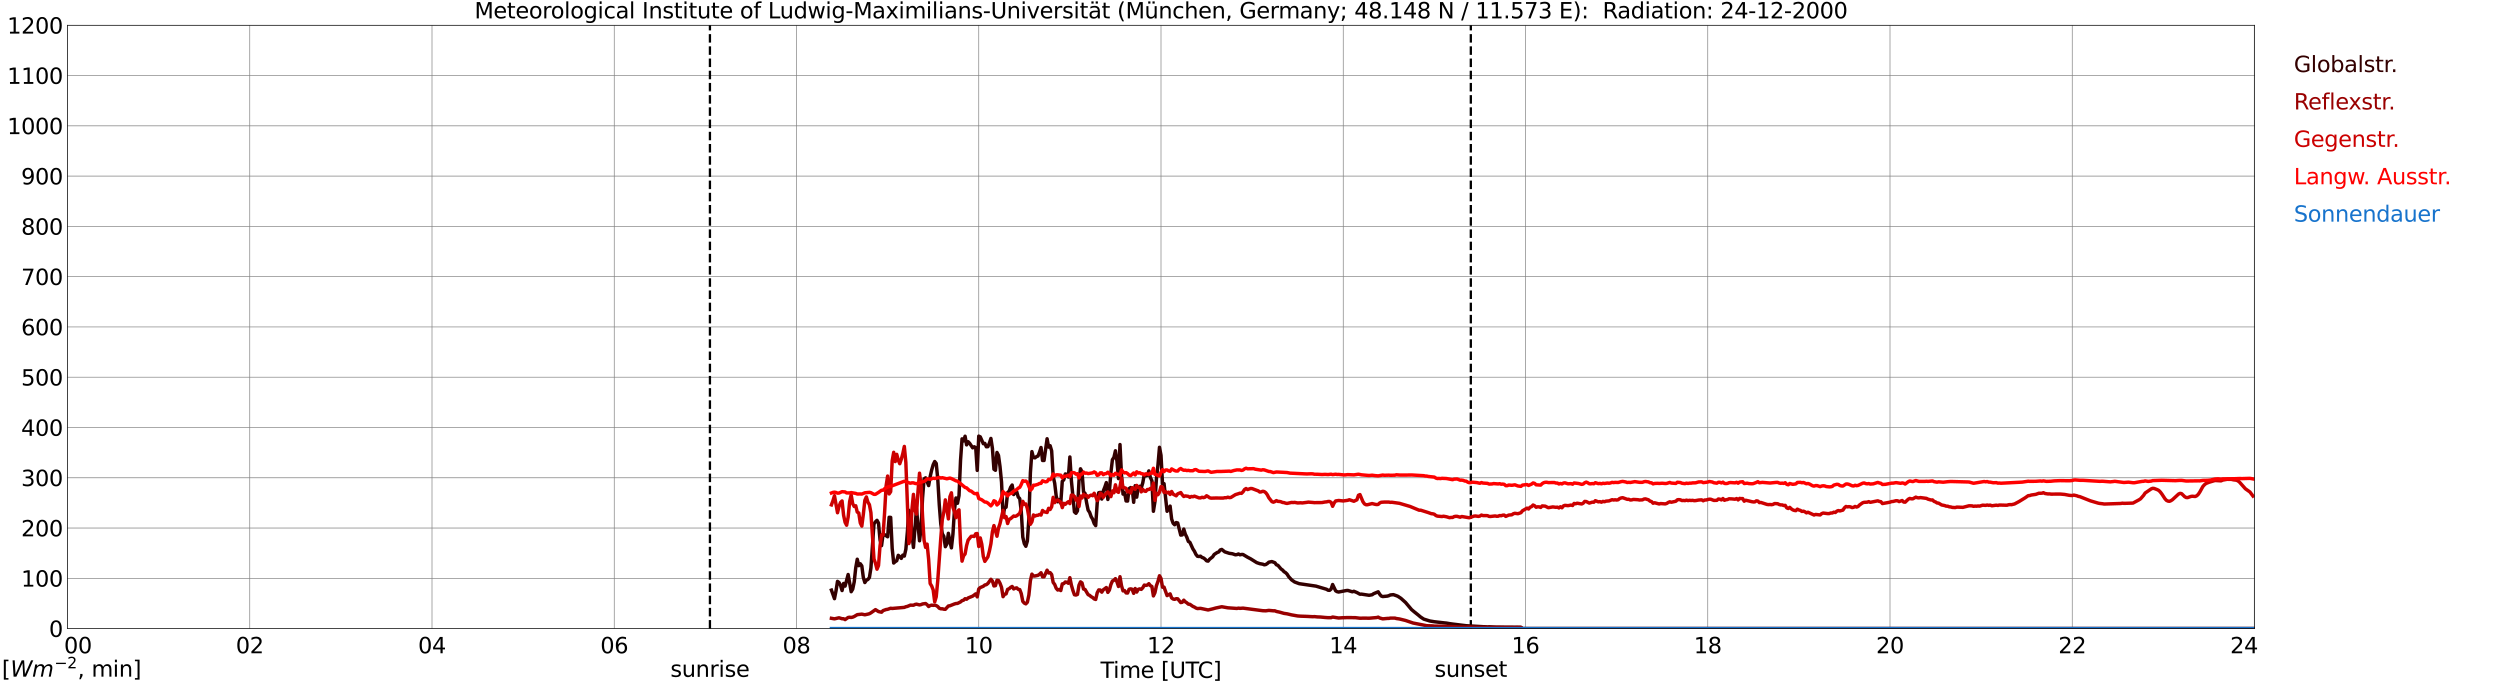 <?xml version="1.0" encoding="utf-8" standalone="no"?>
<!DOCTYPE svg PUBLIC "-//W3C//DTD SVG 1.1//EN"
  "http://www.w3.org/Graphics/SVG/1.1/DTD/svg11.dtd">
<svg xmlns:xlink="http://www.w3.org/1999/xlink" width="1085.4pt" height="296.64pt" viewBox="0 0 1085.4 296.64" xmlns="http://www.w3.org/2000/svg" version="1.1">
 <defs>
  <style type="text/css">*{stroke-linejoin: round; stroke-linecap: butt}</style>
 </defs>
 <g id="figure_1">
  <g id="patch_1">
   <path d="M 0 296.64 
L 1085.4 296.64 
L 1085.4 0 
L 0 0 
z
" style="fill: #ffffff"/>
  </g>
  <g id="axes_1">
   <g id="patch_2">
    <path d="M 29.306 272.909 
L 978.814 272.909 
L 978.814 10.976 
L 29.306 10.976 
z
" style="fill: #ffffff"/>
   </g>
   <g id="patch_3">
    <path d="M 978.814 272.909 
L 978.814 272.909 
L 978.814 10.976 
L 978.814 10.976 
z
" clip-path="url(#p2b902dd1c8)" style="fill: #d3d3d3; opacity: 0.25; stroke: #d3d3d3; stroke-linejoin: miter"/>
   </g>
   <g id="matplotlib.axis_1">
    <g id="xtick_1">
     <g id="line2d_1">
      <path d="M 29.306 272.909 
L 29.306 10.976 
" clip-path="url(#p2b902dd1c8)" style="fill: none; stroke: #808080; stroke-width: 0.3; stroke-linecap: square"/>
     </g>
     <g id="line2d_2"/>
     <g id="text_1">
      <!--    00 -->
      <g transform="translate(18.733 283.627) scale(0.095 -0.095)">
       <defs>
        <path id="DejaVuSans-20" transform="scale(0.016)"/>
        <path id="DejaVuSans-30" d="M 2034 4250 
Q 1547 4250 1301 3770 
Q 1056 3291 1056 2328 
Q 1056 1369 1301 889 
Q 1547 409 2034 409 
Q 2525 409 2770 889 
Q 3016 1369 3016 2328 
Q 3016 3291 2770 3770 
Q 2525 4250 2034 4250 
z
M 2034 4750 
Q 2819 4750 3233 4129 
Q 3647 3509 3647 2328 
Q 3647 1150 3233 529 
Q 2819 -91 2034 -91 
Q 1250 -91 836 529 
Q 422 1150 422 2328 
Q 422 3509 836 4129 
Q 1250 4750 2034 4750 
z
" transform="scale(0.016)"/>
       </defs>
       <use xlink:href="#DejaVuSans-20"/>
       <use xlink:href="#DejaVuSans-20" transform="translate(31.787 0)"/>
       <use xlink:href="#DejaVuSans-20" transform="translate(63.574 0)"/>
       <use xlink:href="#DejaVuSans-30" transform="translate(95.361 0)"/>
       <use xlink:href="#DejaVuSans-30" transform="translate(158.984 0)"/>
      </g>
     </g>
    </g>
    <g id="xtick_2">
     <g id="line2d_3">
      <path d="M 108.431 272.909 
L 108.431 10.976 
" clip-path="url(#p2b902dd1c8)" style="fill: none; stroke: #808080; stroke-width: 0.3; stroke-linecap: square"/>
     </g>
     <g id="line2d_4"/>
     <g id="text_2">
      <!-- 02 -->
      <g transform="translate(102.387 283.627) scale(0.095 -0.095)">
       <defs>
        <path id="DejaVuSans-32" d="M 1228 531 
L 3431 531 
L 3431 0 
L 469 0 
L 469 531 
Q 828 903 1448 1529 
Q 2069 2156 2228 2338 
Q 2531 2678 2651 2914 
Q 2772 3150 2772 3378 
Q 2772 3750 2511 3984 
Q 2250 4219 1831 4219 
Q 1534 4219 1204 4116 
Q 875 4013 500 3803 
L 500 4441 
Q 881 4594 1212 4672 
Q 1544 4750 1819 4750 
Q 2544 4750 2975 4387 
Q 3406 4025 3406 3419 
Q 3406 3131 3298 2873 
Q 3191 2616 2906 2266 
Q 2828 2175 2409 1742 
Q 1991 1309 1228 531 
z
" transform="scale(0.016)"/>
       </defs>
       <use xlink:href="#DejaVuSans-30"/>
       <use xlink:href="#DejaVuSans-32" transform="translate(63.623 0)"/>
      </g>
     </g>
    </g>
    <g id="xtick_3">
     <g id="line2d_5">
      <path d="M 187.557 272.909 
L 187.557 10.976 
" clip-path="url(#p2b902dd1c8)" style="fill: none; stroke: #808080; stroke-width: 0.3; stroke-linecap: square"/>
     </g>
     <g id="line2d_6"/>
     <g id="text_3">
      <!-- 04 -->
      <g transform="translate(181.513 283.627) scale(0.095 -0.095)">
       <defs>
        <path id="DejaVuSans-34" d="M 2419 4116 
L 825 1625 
L 2419 1625 
L 2419 4116 
z
M 2253 4666 
L 3047 4666 
L 3047 1625 
L 3713 1625 
L 3713 1100 
L 3047 1100 
L 3047 0 
L 2419 0 
L 2419 1100 
L 313 1100 
L 313 1709 
L 2253 4666 
z
" transform="scale(0.016)"/>
       </defs>
       <use xlink:href="#DejaVuSans-30"/>
       <use xlink:href="#DejaVuSans-34" transform="translate(63.623 0)"/>
      </g>
     </g>
    </g>
    <g id="xtick_4">
     <g id="line2d_7">
      <path d="M 266.683 272.909 
L 266.683 10.976 
" clip-path="url(#p2b902dd1c8)" style="fill: none; stroke: #808080; stroke-width: 0.3; stroke-linecap: square"/>
     </g>
     <g id="line2d_8"/>
     <g id="text_4">
      <!-- 06 -->
      <g transform="translate(260.638 283.627) scale(0.095 -0.095)">
       <defs>
        <path id="DejaVuSans-36" d="M 2113 2584 
Q 1688 2584 1439 2293 
Q 1191 2003 1191 1497 
Q 1191 994 1439 701 
Q 1688 409 2113 409 
Q 2538 409 2786 701 
Q 3034 994 3034 1497 
Q 3034 2003 2786 2293 
Q 2538 2584 2113 2584 
z
M 3366 4563 
L 3366 3988 
Q 3128 4100 2886 4159 
Q 2644 4219 2406 4219 
Q 1781 4219 1451 3797 
Q 1122 3375 1075 2522 
Q 1259 2794 1537 2939 
Q 1816 3084 2150 3084 
Q 2853 3084 3261 2657 
Q 3669 2231 3669 1497 
Q 3669 778 3244 343 
Q 2819 -91 2113 -91 
Q 1303 -91 875 529 
Q 447 1150 447 2328 
Q 447 3434 972 4092 
Q 1497 4750 2381 4750 
Q 2619 4750 2861 4703 
Q 3103 4656 3366 4563 
z
" transform="scale(0.016)"/>
       </defs>
       <use xlink:href="#DejaVuSans-30"/>
       <use xlink:href="#DejaVuSans-36" transform="translate(63.623 0)"/>
      </g>
     </g>
    </g>
    <g id="xtick_5">
     <g id="line2d_9">
      <path d="M 345.808 272.909 
L 345.808 10.976 
" clip-path="url(#p2b902dd1c8)" style="fill: none; stroke: #808080; stroke-width: 0.3; stroke-linecap: square"/>
     </g>
     <g id="line2d_10"/>
     <g id="text_5">
      <!-- 08 -->
      <g transform="translate(339.764 283.627) scale(0.095 -0.095)">
       <defs>
        <path id="DejaVuSans-38" d="M 2034 2216 
Q 1584 2216 1326 1975 
Q 1069 1734 1069 1313 
Q 1069 891 1326 650 
Q 1584 409 2034 409 
Q 2484 409 2743 651 
Q 3003 894 3003 1313 
Q 3003 1734 2745 1975 
Q 2488 2216 2034 2216 
z
M 1403 2484 
Q 997 2584 770 2862 
Q 544 3141 544 3541 
Q 544 4100 942 4425 
Q 1341 4750 2034 4750 
Q 2731 4750 3128 4425 
Q 3525 4100 3525 3541 
Q 3525 3141 3298 2862 
Q 3072 2584 2669 2484 
Q 3125 2378 3379 2068 
Q 3634 1759 3634 1313 
Q 3634 634 3220 271 
Q 2806 -91 2034 -91 
Q 1263 -91 848 271 
Q 434 634 434 1313 
Q 434 1759 690 2068 
Q 947 2378 1403 2484 
z
M 1172 3481 
Q 1172 3119 1398 2916 
Q 1625 2713 2034 2713 
Q 2441 2713 2670 2916 
Q 2900 3119 2900 3481 
Q 2900 3844 2670 4047 
Q 2441 4250 2034 4250 
Q 1625 4250 1398 4047 
Q 1172 3844 1172 3481 
z
" transform="scale(0.016)"/>
       </defs>
       <use xlink:href="#DejaVuSans-30"/>
       <use xlink:href="#DejaVuSans-38" transform="translate(63.623 0)"/>
      </g>
     </g>
    </g>
    <g id="xtick_6">
     <g id="line2d_11">
      <path d="M 424.934 272.909 
L 424.934 10.976 
" clip-path="url(#p2b902dd1c8)" style="fill: none; stroke: #808080; stroke-width: 0.3; stroke-linecap: square"/>
     </g>
     <g id="line2d_12"/>
     <g id="text_6">
      <!-- 10 -->
      <g transform="translate(418.89 283.627) scale(0.095 -0.095)">
       <defs>
        <path id="DejaVuSans-31" d="M 794 531 
L 1825 531 
L 1825 4091 
L 703 3866 
L 703 4441 
L 1819 4666 
L 2450 4666 
L 2450 531 
L 3481 531 
L 3481 0 
L 794 0 
L 794 531 
z
" transform="scale(0.016)"/>
       </defs>
       <use xlink:href="#DejaVuSans-31"/>
       <use xlink:href="#DejaVuSans-30" transform="translate(63.623 0)"/>
      </g>
     </g>
    </g>
    <g id="xtick_7">
     <g id="line2d_13">
      <path d="M 504.06 272.909 
L 504.06 10.976 
" clip-path="url(#p2b902dd1c8)" style="fill: none; stroke: #808080; stroke-width: 0.3; stroke-linecap: square"/>
     </g>
     <g id="line2d_14"/>
     <g id="text_7">
      <!-- 12 -->
      <g transform="translate(498.015 283.627) scale(0.095 -0.095)">
       <use xlink:href="#DejaVuSans-31"/>
       <use xlink:href="#DejaVuSans-32" transform="translate(63.623 0)"/>
      </g>
     </g>
    </g>
    <g id="xtick_8">
     <g id="line2d_15">
      <path d="M 583.185 272.909 
L 583.185 10.976 
" clip-path="url(#p2b902dd1c8)" style="fill: none; stroke: #808080; stroke-width: 0.3; stroke-linecap: square"/>
     </g>
     <g id="line2d_16"/>
     <g id="text_8">
      <!-- 14 -->
      <g transform="translate(577.141 283.627) scale(0.095 -0.095)">
       <use xlink:href="#DejaVuSans-31"/>
       <use xlink:href="#DejaVuSans-34" transform="translate(63.623 0)"/>
      </g>
     </g>
    </g>
    <g id="xtick_9">
     <g id="line2d_17">
      <path d="M 662.311 272.909 
L 662.311 10.976 
" clip-path="url(#p2b902dd1c8)" style="fill: none; stroke: #808080; stroke-width: 0.3; stroke-linecap: square"/>
     </g>
     <g id="line2d_18"/>
     <g id="text_9">
      <!-- 16 -->
      <g transform="translate(656.267 283.627) scale(0.095 -0.095)">
       <use xlink:href="#DejaVuSans-31"/>
       <use xlink:href="#DejaVuSans-36" transform="translate(63.623 0)"/>
      </g>
     </g>
    </g>
    <g id="xtick_10">
     <g id="line2d_19">
      <path d="M 741.437 272.909 
L 741.437 10.976 
" clip-path="url(#p2b902dd1c8)" style="fill: none; stroke: #808080; stroke-width: 0.3; stroke-linecap: square"/>
     </g>
     <g id="line2d_20"/>
     <g id="text_10">
      <!-- 18 -->
      <g transform="translate(735.392 283.627) scale(0.095 -0.095)">
       <use xlink:href="#DejaVuSans-31"/>
       <use xlink:href="#DejaVuSans-38" transform="translate(63.623 0)"/>
      </g>
     </g>
    </g>
    <g id="xtick_11">
     <g id="line2d_21">
      <path d="M 820.562 272.909 
L 820.562 10.976 
" clip-path="url(#p2b902dd1c8)" style="fill: none; stroke: #808080; stroke-width: 0.3; stroke-linecap: square"/>
     </g>
     <g id="line2d_22"/>
     <g id="text_11">
      <!-- 20 -->
      <g transform="translate(814.518 283.627) scale(0.095 -0.095)">
       <use xlink:href="#DejaVuSans-32"/>
       <use xlink:href="#DejaVuSans-30" transform="translate(63.623 0)"/>
      </g>
     </g>
    </g>
    <g id="xtick_12">
     <g id="line2d_23">
      <path d="M 899.688 272.909 
L 899.688 10.976 
" clip-path="url(#p2b902dd1c8)" style="fill: none; stroke: #808080; stroke-width: 0.3; stroke-linecap: square"/>
     </g>
     <g id="line2d_24"/>
     <g id="text_12">
      <!-- 22 -->
      <g transform="translate(893.644 283.627) scale(0.095 -0.095)">
       <use xlink:href="#DejaVuSans-32"/>
       <use xlink:href="#DejaVuSans-32" transform="translate(63.623 0)"/>
      </g>
     </g>
    </g>
    <g id="xtick_13">
     <g id="line2d_25">
      <path d="M 978.814 272.909 
L 978.814 10.976 
" clip-path="url(#p2b902dd1c8)" style="fill: none; stroke: #808080; stroke-width: 0.3; stroke-linecap: square"/>
     </g>
     <g id="line2d_26"/>
     <g id="text_13">
      <!-- 24    -->
      <g transform="translate(968.241 283.627) scale(0.095 -0.095)">
       <use xlink:href="#DejaVuSans-32"/>
       <use xlink:href="#DejaVuSans-34" transform="translate(63.623 0)"/>
       <use xlink:href="#DejaVuSans-20" transform="translate(127.246 0)"/>
       <use xlink:href="#DejaVuSans-20" transform="translate(159.033 0)"/>
       <use xlink:href="#DejaVuSans-20" transform="translate(190.82 0)"/>
      </g>
     </g>
    </g>
    <g id="text_14">
     <!-- Time [UTC] -->
     <g transform="translate(477.806 294.322) scale(0.095 -0.095)">
      <defs>
       <path id="DejaVuSans-54" d="M -19 4666 
L 3928 4666 
L 3928 4134 
L 2272 4134 
L 2272 0 
L 1638 0 
L 1638 4134 
L -19 4134 
L -19 4666 
z
" transform="scale(0.016)"/>
       <path id="DejaVuSans-69" d="M 603 3500 
L 1178 3500 
L 1178 0 
L 603 0 
L 603 3500 
z
M 603 4863 
L 1178 4863 
L 1178 4134 
L 603 4134 
L 603 4863 
z
" transform="scale(0.016)"/>
       <path id="DejaVuSans-6d" d="M 3328 2828 
Q 3544 3216 3844 3400 
Q 4144 3584 4550 3584 
Q 5097 3584 5394 3201 
Q 5691 2819 5691 2113 
L 5691 0 
L 5113 0 
L 5113 2094 
Q 5113 2597 4934 2840 
Q 4756 3084 4391 3084 
Q 3944 3084 3684 2787 
Q 3425 2491 3425 1978 
L 3425 0 
L 2847 0 
L 2847 2094 
Q 2847 2600 2669 2842 
Q 2491 3084 2119 3084 
Q 1678 3084 1418 2786 
Q 1159 2488 1159 1978 
L 1159 0 
L 581 0 
L 581 3500 
L 1159 3500 
L 1159 2956 
Q 1356 3278 1631 3431 
Q 1906 3584 2284 3584 
Q 2666 3584 2933 3390 
Q 3200 3197 3328 2828 
z
" transform="scale(0.016)"/>
       <path id="DejaVuSans-65" d="M 3597 1894 
L 3597 1613 
L 953 1613 
Q 991 1019 1311 708 
Q 1631 397 2203 397 
Q 2534 397 2845 478 
Q 3156 559 3463 722 
L 3463 178 
Q 3153 47 2828 -22 
Q 2503 -91 2169 -91 
Q 1331 -91 842 396 
Q 353 884 353 1716 
Q 353 2575 817 3079 
Q 1281 3584 2069 3584 
Q 2775 3584 3186 3129 
Q 3597 2675 3597 1894 
z
M 3022 2063 
Q 3016 2534 2758 2815 
Q 2500 3097 2075 3097 
Q 1594 3097 1305 2825 
Q 1016 2553 972 2059 
L 3022 2063 
z
" transform="scale(0.016)"/>
       <path id="DejaVuSans-5b" d="M 550 4863 
L 1875 4863 
L 1875 4416 
L 1125 4416 
L 1125 -397 
L 1875 -397 
L 1875 -844 
L 550 -844 
L 550 4863 
z
" transform="scale(0.016)"/>
       <path id="DejaVuSans-55" d="M 556 4666 
L 1191 4666 
L 1191 1831 
Q 1191 1081 1462 751 
Q 1734 422 2344 422 
Q 2950 422 3222 751 
Q 3494 1081 3494 1831 
L 3494 4666 
L 4128 4666 
L 4128 1753 
Q 4128 841 3676 375 
Q 3225 -91 2344 -91 
Q 1459 -91 1007 375 
Q 556 841 556 1753 
L 556 4666 
z
" transform="scale(0.016)"/>
       <path id="DejaVuSans-43" d="M 4122 4306 
L 4122 3641 
Q 3803 3938 3442 4084 
Q 3081 4231 2675 4231 
Q 1875 4231 1450 3742 
Q 1025 3253 1025 2328 
Q 1025 1406 1450 917 
Q 1875 428 2675 428 
Q 3081 428 3442 575 
Q 3803 722 4122 1019 
L 4122 359 
Q 3791 134 3420 21 
Q 3050 -91 2638 -91 
Q 1578 -91 968 557 
Q 359 1206 359 2328 
Q 359 3453 968 4101 
Q 1578 4750 2638 4750 
Q 3056 4750 3426 4639 
Q 3797 4528 4122 4306 
z
" transform="scale(0.016)"/>
       <path id="DejaVuSans-5d" d="M 1947 4863 
L 1947 -844 
L 622 -844 
L 622 -397 
L 1369 -397 
L 1369 4416 
L 622 4416 
L 622 4863 
L 1947 4863 
z
" transform="scale(0.016)"/>
      </defs>
      <use xlink:href="#DejaVuSans-54"/>
      <use xlink:href="#DejaVuSans-69" transform="translate(57.959 0)"/>
      <use xlink:href="#DejaVuSans-6d" transform="translate(85.742 0)"/>
      <use xlink:href="#DejaVuSans-65" transform="translate(183.154 0)"/>
      <use xlink:href="#DejaVuSans-20" transform="translate(244.678 0)"/>
      <use xlink:href="#DejaVuSans-5b" transform="translate(276.465 0)"/>
      <use xlink:href="#DejaVuSans-55" transform="translate(315.479 0)"/>
      <use xlink:href="#DejaVuSans-54" transform="translate(388.672 0)"/>
      <use xlink:href="#DejaVuSans-43" transform="translate(443.881 0)"/>
      <use xlink:href="#DejaVuSans-5d" transform="translate(513.705 0)"/>
     </g>
    </g>
   </g>
   <g id="matplotlib.axis_2">
    <g id="ytick_1">
     <g id="line2d_27">
      <path d="M 29.306 272.909 
L 978.814 272.909 
" clip-path="url(#p2b902dd1c8)" style="fill: none; stroke: #808080; stroke-width: 0.3; stroke-linecap: square"/>
     </g>
     <g id="line2d_28"/>
     <g id="text_15">
      <!-- 0 -->
      <g transform="translate(21.261 276.518) scale(0.095 -0.095)">
       <use xlink:href="#DejaVuSans-30"/>
      </g>
     </g>
    </g>
    <g id="ytick_2">
     <g id="line2d_29">
      <path d="M 29.306 251.081 
L 978.814 251.081 
" clip-path="url(#p2b902dd1c8)" style="fill: none; stroke: #808080; stroke-width: 0.3; stroke-linecap: square"/>
     </g>
     <g id="line2d_30"/>
     <g id="text_16">
      <!-- 100 -->
      <g transform="translate(9.173 254.69) scale(0.095 -0.095)">
       <use xlink:href="#DejaVuSans-31"/>
       <use xlink:href="#DejaVuSans-30" transform="translate(63.623 0)"/>
       <use xlink:href="#DejaVuSans-30" transform="translate(127.246 0)"/>
      </g>
     </g>
    </g>
    <g id="ytick_3">
     <g id="line2d_31">
      <path d="M 29.306 229.253 
L 978.814 229.253 
" clip-path="url(#p2b902dd1c8)" style="fill: none; stroke: #808080; stroke-width: 0.3; stroke-linecap: square"/>
     </g>
     <g id="line2d_32"/>
     <g id="text_17">
      <!-- 200 -->
      <g transform="translate(9.173 232.863) scale(0.095 -0.095)">
       <use xlink:href="#DejaVuSans-32"/>
       <use xlink:href="#DejaVuSans-30" transform="translate(63.623 0)"/>
       <use xlink:href="#DejaVuSans-30" transform="translate(127.246 0)"/>
      </g>
     </g>
    </g>
    <g id="ytick_4">
     <g id="line2d_33">
      <path d="M 29.306 207.426 
L 978.814 207.426 
" clip-path="url(#p2b902dd1c8)" style="fill: none; stroke: #808080; stroke-width: 0.3; stroke-linecap: square"/>
     </g>
     <g id="line2d_34"/>
     <g id="text_18">
      <!-- 300 -->
      <g transform="translate(9.173 211.035) scale(0.095 -0.095)">
       <defs>
        <path id="DejaVuSans-33" d="M 2597 2516 
Q 3050 2419 3304 2112 
Q 3559 1806 3559 1356 
Q 3559 666 3084 287 
Q 2609 -91 1734 -91 
Q 1441 -91 1130 -33 
Q 819 25 488 141 
L 488 750 
Q 750 597 1062 519 
Q 1375 441 1716 441 
Q 2309 441 2620 675 
Q 2931 909 2931 1356 
Q 2931 1769 2642 2001 
Q 2353 2234 1838 2234 
L 1294 2234 
L 1294 2753 
L 1863 2753 
Q 2328 2753 2575 2939 
Q 2822 3125 2822 3475 
Q 2822 3834 2567 4026 
Q 2313 4219 1838 4219 
Q 1578 4219 1281 4162 
Q 984 4106 628 3988 
L 628 4550 
Q 988 4650 1302 4700 
Q 1616 4750 1894 4750 
Q 2613 4750 3031 4423 
Q 3450 4097 3450 3541 
Q 3450 3153 3228 2886 
Q 3006 2619 2597 2516 
z
" transform="scale(0.016)"/>
       </defs>
       <use xlink:href="#DejaVuSans-33"/>
       <use xlink:href="#DejaVuSans-30" transform="translate(63.623 0)"/>
       <use xlink:href="#DejaVuSans-30" transform="translate(127.246 0)"/>
      </g>
     </g>
    </g>
    <g id="ytick_5">
     <g id="line2d_35">
      <path d="M 29.306 185.598 
L 978.814 185.598 
" clip-path="url(#p2b902dd1c8)" style="fill: none; stroke: #808080; stroke-width: 0.3; stroke-linecap: square"/>
     </g>
     <g id="line2d_36"/>
     <g id="text_19">
      <!-- 400 -->
      <g transform="translate(9.173 189.207) scale(0.095 -0.095)">
       <use xlink:href="#DejaVuSans-34"/>
       <use xlink:href="#DejaVuSans-30" transform="translate(63.623 0)"/>
       <use xlink:href="#DejaVuSans-30" transform="translate(127.246 0)"/>
      </g>
     </g>
    </g>
    <g id="ytick_6">
     <g id="line2d_37">
      <path d="M 29.306 163.77 
L 978.814 163.77 
" clip-path="url(#p2b902dd1c8)" style="fill: none; stroke: #808080; stroke-width: 0.3; stroke-linecap: square"/>
     </g>
     <g id="line2d_38"/>
     <g id="text_20">
      <!-- 500 -->
      <g transform="translate(9.173 167.379) scale(0.095 -0.095)">
       <defs>
        <path id="DejaVuSans-35" d="M 691 4666 
L 3169 4666 
L 3169 4134 
L 1269 4134 
L 1269 2991 
Q 1406 3038 1543 3061 
Q 1681 3084 1819 3084 
Q 2600 3084 3056 2656 
Q 3513 2228 3513 1497 
Q 3513 744 3044 326 
Q 2575 -91 1722 -91 
Q 1428 -91 1123 -41 
Q 819 9 494 109 
L 494 744 
Q 775 591 1075 516 
Q 1375 441 1709 441 
Q 2250 441 2565 725 
Q 2881 1009 2881 1497 
Q 2881 1984 2565 2268 
Q 2250 2553 1709 2553 
Q 1456 2553 1204 2497 
Q 953 2441 691 2322 
L 691 4666 
z
" transform="scale(0.016)"/>
       </defs>
       <use xlink:href="#DejaVuSans-35"/>
       <use xlink:href="#DejaVuSans-30" transform="translate(63.623 0)"/>
       <use xlink:href="#DejaVuSans-30" transform="translate(127.246 0)"/>
      </g>
     </g>
    </g>
    <g id="ytick_7">
     <g id="line2d_39">
      <path d="M 29.306 141.942 
L 978.814 141.942 
" clip-path="url(#p2b902dd1c8)" style="fill: none; stroke: #808080; stroke-width: 0.3; stroke-linecap: square"/>
     </g>
     <g id="line2d_40"/>
     <g id="text_21">
      <!-- 600 -->
      <g transform="translate(9.173 145.551) scale(0.095 -0.095)">
       <use xlink:href="#DejaVuSans-36"/>
       <use xlink:href="#DejaVuSans-30" transform="translate(63.623 0)"/>
       <use xlink:href="#DejaVuSans-30" transform="translate(127.246 0)"/>
      </g>
     </g>
    </g>
    <g id="ytick_8">
     <g id="line2d_41">
      <path d="M 29.306 120.114 
L 978.814 120.114 
" clip-path="url(#p2b902dd1c8)" style="fill: none; stroke: #808080; stroke-width: 0.3; stroke-linecap: square"/>
     </g>
     <g id="line2d_42"/>
     <g id="text_22">
      <!-- 700 -->
      <g transform="translate(9.173 123.724) scale(0.095 -0.095)">
       <defs>
        <path id="DejaVuSans-37" d="M 525 4666 
L 3525 4666 
L 3525 4397 
L 1831 0 
L 1172 0 
L 2766 4134 
L 525 4134 
L 525 4666 
z
" transform="scale(0.016)"/>
       </defs>
       <use xlink:href="#DejaVuSans-37"/>
       <use xlink:href="#DejaVuSans-30" transform="translate(63.623 0)"/>
       <use xlink:href="#DejaVuSans-30" transform="translate(127.246 0)"/>
      </g>
     </g>
    </g>
    <g id="ytick_9">
     <g id="line2d_43">
      <path d="M 29.306 98.287 
L 978.814 98.287 
" clip-path="url(#p2b902dd1c8)" style="fill: none; stroke: #808080; stroke-width: 0.3; stroke-linecap: square"/>
     </g>
     <g id="line2d_44"/>
     <g id="text_23">
      <!-- 800 -->
      <g transform="translate(9.173 101.896) scale(0.095 -0.095)">
       <use xlink:href="#DejaVuSans-38"/>
       <use xlink:href="#DejaVuSans-30" transform="translate(63.623 0)"/>
       <use xlink:href="#DejaVuSans-30" transform="translate(127.246 0)"/>
      </g>
     </g>
    </g>
    <g id="ytick_10">
     <g id="line2d_45">
      <path d="M 29.306 76.459 
L 978.814 76.459 
" clip-path="url(#p2b902dd1c8)" style="fill: none; stroke: #808080; stroke-width: 0.3; stroke-linecap: square"/>
     </g>
     <g id="line2d_46"/>
     <g id="text_24">
      <!-- 900 -->
      <g transform="translate(9.173 80.068) scale(0.095 -0.095)">
       <defs>
        <path id="DejaVuSans-39" d="M 703 97 
L 703 672 
Q 941 559 1184 500 
Q 1428 441 1663 441 
Q 2288 441 2617 861 
Q 2947 1281 2994 2138 
Q 2813 1869 2534 1725 
Q 2256 1581 1919 1581 
Q 1219 1581 811 2004 
Q 403 2428 403 3163 
Q 403 3881 828 4315 
Q 1253 4750 1959 4750 
Q 2769 4750 3195 4129 
Q 3622 3509 3622 2328 
Q 3622 1225 3098 567 
Q 2575 -91 1691 -91 
Q 1453 -91 1209 -44 
Q 966 3 703 97 
z
M 1959 2075 
Q 2384 2075 2632 2365 
Q 2881 2656 2881 3163 
Q 2881 3666 2632 3958 
Q 2384 4250 1959 4250 
Q 1534 4250 1286 3958 
Q 1038 3666 1038 3163 
Q 1038 2656 1286 2365 
Q 1534 2075 1959 2075 
z
" transform="scale(0.016)"/>
       </defs>
       <use xlink:href="#DejaVuSans-39"/>
       <use xlink:href="#DejaVuSans-30" transform="translate(63.623 0)"/>
       <use xlink:href="#DejaVuSans-30" transform="translate(127.246 0)"/>
      </g>
     </g>
    </g>
    <g id="ytick_11">
     <g id="line2d_47">
      <path d="M 29.306 54.631 
L 978.814 54.631 
" clip-path="url(#p2b902dd1c8)" style="fill: none; stroke: #808080; stroke-width: 0.3; stroke-linecap: square"/>
     </g>
     <g id="line2d_48"/>
     <g id="text_25">
      <!-- 1000 -->
      <g transform="translate(3.128 58.24) scale(0.095 -0.095)">
       <use xlink:href="#DejaVuSans-31"/>
       <use xlink:href="#DejaVuSans-30" transform="translate(63.623 0)"/>
       <use xlink:href="#DejaVuSans-30" transform="translate(127.246 0)"/>
       <use xlink:href="#DejaVuSans-30" transform="translate(190.869 0)"/>
      </g>
     </g>
    </g>
    <g id="ytick_12">
     <g id="line2d_49">
      <path d="M 29.306 32.803 
L 978.814 32.803 
" clip-path="url(#p2b902dd1c8)" style="fill: none; stroke: #808080; stroke-width: 0.3; stroke-linecap: square"/>
     </g>
     <g id="line2d_50"/>
     <g id="text_26">
      <!-- 1100 -->
      <g transform="translate(3.128 36.413) scale(0.095 -0.095)">
       <use xlink:href="#DejaVuSans-31"/>
       <use xlink:href="#DejaVuSans-31" transform="translate(63.623 0)"/>
       <use xlink:href="#DejaVuSans-30" transform="translate(127.246 0)"/>
       <use xlink:href="#DejaVuSans-30" transform="translate(190.869 0)"/>
      </g>
     </g>
    </g>
    <g id="ytick_13">
     <g id="line2d_51">
      <path d="M 29.306 10.976 
L 978.814 10.976 
" clip-path="url(#p2b902dd1c8)" style="fill: none; stroke: #808080; stroke-width: 0.3; stroke-linecap: square"/>
     </g>
     <g id="line2d_52"/>
     <g id="text_27">
      <!-- 1200 -->
      <g transform="translate(3.128 14.585) scale(0.095 -0.095)">
       <use xlink:href="#DejaVuSans-31"/>
       <use xlink:href="#DejaVuSans-32" transform="translate(63.623 0)"/>
       <use xlink:href="#DejaVuSans-30" transform="translate(127.246 0)"/>
       <use xlink:href="#DejaVuSans-30" transform="translate(190.869 0)"/>
      </g>
     </g>
    </g>
   </g>
   <g id="line2d_53">
    <path d="M 308.224 272.909 
L 308.224 10.976 
" clip-path="url(#p2b902dd1c8)" style="fill: none; stroke-dasharray: 3.7,1.6; stroke-dashoffset: 0; stroke: #000000"/>
   </g>
   <g id="line2d_54">
    <path d="M 638.573 272.909 
L 638.573 10.976 
" clip-path="url(#p2b902dd1c8)" style="fill: none; stroke-dasharray: 3.7,1.6; stroke-dashoffset: 0; stroke: #000000"/>
   </g>
   <g id="line2d_55">
    <path d="M 360.974 256.204 
L 362.293 259.91 
L 362.952 256.571 
L 363.612 252.406 
L 364.271 252.91 
L 364.93 254.146 
L 365.59 256.387 
L 366.249 253.323 
L 366.909 254.467 
L 368.227 249.433 
L 369.546 256.892 
L 370.206 255.794 
L 370.865 252.635 
L 371.524 246.55 
L 372.184 242.797 
L 372.843 245.589 
L 373.502 244.764 
L 374.162 245.679 
L 374.821 250.714 
L 375.481 252.91 
L 376.14 251.904 
L 376.799 251.583 
L 377.459 250.76 
L 378.118 246.595 
L 379.437 227.468 
L 380.096 226.551 
L 380.756 225.911 
L 381.415 227.101 
L 382.074 234.422 
L 382.734 236.893 
L 383.393 231.951 
L 384.053 232.135 
L 385.371 233.049 
L 386.031 224.584 
L 386.69 224.63 
L 387.349 238.083 
L 388.009 244.443 
L 388.668 243.85 
L 389.328 243.437 
L 389.987 241.104 
L 390.646 241.654 
L 391.306 242.431 
L 391.965 241.012 
L 392.624 241.424 
L 393.284 238.495 
L 393.943 230.991 
L 394.603 221.563 
L 395.262 223.074 
L 395.921 231.905 
L 396.581 237.672 
L 397.899 220.924 
L 399.218 234.789 
L 399.878 229.48 
L 400.537 216.163 
L 401.196 207.928 
L 401.856 207.469 
L 403.175 210.811 
L 403.834 206.967 
L 404.493 204.084 
L 405.153 201.75 
L 405.812 200.377 
L 406.471 201.2 
L 407.131 207.882 
L 407.79 219.138 
L 408.45 227.514 
L 409.109 231.722 
L 409.768 232.866 
L 410.428 237.351 
L 411.087 236.162 
L 411.746 231.541 
L 412.406 235.018 
L 413.065 237.856 
L 413.725 231.951 
L 414.384 221.426 
L 415.043 216.209 
L 415.703 218.499 
L 416.362 215.157 
L 417.022 199.919 
L 417.681 190.537 
L 418.34 191.454 
L 419 189.394 
L 419.659 193.146 
L 420.318 191.773 
L 420.978 192.46 
L 422.297 194.427 
L 422.956 193.971 
L 423.615 194.335 
L 424.275 204.221 
L 424.934 189.348 
L 425.593 189.669 
L 426.912 192.644 
L 427.572 192.506 
L 428.231 193.971 
L 428.89 193.925 
L 429.55 192.415 
L 430.209 190.356 
L 430.869 194.656 
L 431.528 203.717 
L 432.187 204.175 
L 432.847 196.442 
L 433.506 197.723 
L 434.165 202.573 
L 434.825 209.301 
L 435.484 223.988 
L 436.144 220.603 
L 436.803 220.19 
L 437.462 213.876 
L 438.122 213.282 
L 438.781 211.542 
L 439.44 210.582 
L 440.1 214.701 
L 440.759 213.83 
L 441.419 213.511 
L 442.078 215.799 
L 442.737 216.484 
L 443.397 222.159 
L 444.056 233.187 
L 444.716 236.024 
L 445.375 237.168 
L 446.034 234.926 
L 446.694 225.224 
L 447.353 205.273 
L 448.012 196.075 
L 448.672 198.638 
L 449.331 198.775 
L 449.991 198.271 
L 450.65 197.998 
L 451.309 196.35 
L 451.969 194.292 
L 452.628 199.919 
L 453.287 199.919 
L 454.606 190.492 
L 455.266 194.108 
L 455.925 193.513 
L 456.584 195.754 
L 457.244 206.83 
L 457.903 209.803 
L 458.563 215.386 
L 459.222 217.857 
L 459.881 216.942 
L 460.541 218.453 
L 461.2 208.98 
L 461.859 208.294 
L 462.519 205.778 
L 463.178 205.959 
L 463.838 207.105 
L 464.497 198.408 
L 465.156 208.705 
L 466.475 222.251 
L 467.134 222.845 
L 467.794 221.793 
L 468.453 208.796 
L 469.113 203.534 
L 469.772 204.815 
L 470.431 213.601 
L 471.091 214.196 
L 471.75 218.224 
L 472.409 221.472 
L 473.069 222.434 
L 473.728 224.309 
L 474.388 225.407 
L 475.047 227.284 
L 475.706 228.199 
L 476.366 218.27 
L 477.025 213.921 
L 477.685 213.784 
L 478.344 216.667 
L 479.003 213.144 
L 479.663 211.496 
L 480.322 209.53 
L 480.981 216.851 
L 481.641 213.465 
L 482.3 205.227 
L 482.96 199.598 
L 483.619 198.592 
L 484.278 195.708 
L 484.938 200.24 
L 485.597 207.79 
L 486.256 193.01 
L 486.916 206.371 
L 487.575 214.517 
L 488.235 213.876 
L 488.894 217.49 
L 489.553 217.536 
L 490.213 212.138 
L 490.872 211.68 
L 491.532 212.001 
L 492.191 218.086 
L 492.85 210.857 
L 493.51 215.844 
L 494.169 211.817 
L 494.828 211.13 
L 495.488 211.863 
L 496.147 209.621 
L 496.807 206.005 
L 497.466 206.6 
L 498.125 206.371 
L 498.785 204.45 
L 499.444 207.286 
L 500.103 208.705 
L 500.763 221.976 
L 501.422 217.811 
L 502.082 207.744 
L 502.741 201.888 
L 503.4 194.2 
L 504.06 197.677 
L 504.719 210.032 
L 505.379 209.986 
L 506.697 221.976 
L 507.357 220.97 
L 508.016 219.734 
L 508.675 225.361 
L 509.335 227.193 
L 509.994 227.832 
L 510.654 226.872 
L 511.313 227.055 
L 512.632 232.318 
L 513.291 232.226 
L 513.95 229.709 
L 514.61 231.905 
L 515.269 233.232 
L 515.929 235.064 
L 516.588 235.428 
L 517.907 238.312 
L 518.566 239.318 
L 519.226 240.691 
L 519.885 241.516 
L 520.544 241.608 
L 521.204 241.47 
L 521.863 242.018 
L 522.522 242.247 
L 523.182 242.752 
L 523.841 243.483 
L 524.501 243.62 
L 525.16 242.797 
L 526.479 241.745 
L 527.138 240.737 
L 528.457 239.868 
L 529.116 239.639 
L 529.776 238.77 
L 530.435 238.541 
L 531.754 239.593 
L 533.732 240.235 
L 535.051 240.418 
L 536.369 240.874 
L 537.029 240.783 
L 537.688 240.51 
L 538.348 240.874 
L 539.007 240.737 
L 539.666 240.737 
L 541.644 241.926 
L 542.963 242.614 
L 545.601 244.262 
L 546.919 244.718 
L 548.238 244.947 
L 548.898 245.222 
L 549.557 245.085 
L 550.216 244.672 
L 550.876 244.079 
L 552.195 243.804 
L 553.513 244.308 
L 554.173 245.222 
L 554.832 245.452 
L 556.151 247.006 
L 556.81 247.464 
L 557.47 248.198 
L 558.129 248.608 
L 558.788 249.25 
L 559.448 250.302 
L 560.766 251.766 
L 562.085 252.681 
L 564.063 253.412 
L 571.317 254.467 
L 575.932 255.839 
L 576.592 256.25 
L 577.251 256.296 
L 577.91 255.748 
L 578.57 253.779 
L 579.889 256.525 
L 580.548 256.892 
L 581.207 257.029 
L 584.504 256.387 
L 585.164 256.342 
L 587.142 256.937 
L 587.801 256.708 
L 589.12 257.256 
L 590.439 257.99 
L 591.098 257.944 
L 594.395 258.448 
L 595.714 258.219 
L 596.373 257.76 
L 598.351 256.937 
L 599.011 257.99 
L 599.67 258.767 
L 600.329 258.996 
L 602.307 258.812 
L 602.967 258.629 
L 603.626 258.31 
L 604.945 258.173 
L 606.264 258.629 
L 606.923 258.904 
L 608.242 259.775 
L 610.22 261.558 
L 612.858 264.671 
L 614.176 265.769 
L 615.495 266.821 
L 616.814 267.919 
L 618.133 268.788 
L 620.77 269.613 
L 622.748 269.934 
L 626.705 270.39 
L 628.023 270.527 
L 629.342 270.757 
L 630.661 270.94 
L 636.595 271.671 
L 643.848 272.084 
L 645.167 272.13 
L 645.827 272.221 
L 646.486 272.13 
L 649.783 272.313 
L 651.102 272.313 
L 652.42 272.313 
L 660.333 272.359 
L 660.992 272.909 
L 978.154 272.909 
L 978.154 272.909 
" clip-path="url(#p2b902dd1c8)" style="fill: none; stroke: #330000; stroke-width: 1.5; stroke-linecap: square"/>
   </g>
   <g id="line2d_56">
    <path d="M 360.974 268.449 
L 362.293 268.681 
L 364.271 268.216 
L 365.59 268.635 
L 366.249 268.635 
L 366.909 269.008 
L 368.227 268.076 
L 368.887 267.984 
L 369.546 268.076 
L 370.206 267.936 
L 370.865 267.657 
L 372.184 266.867 
L 374.162 266.633 
L 375.481 266.913 
L 376.799 266.633 
L 377.459 266.448 
L 378.118 266.075 
L 380.096 264.68 
L 381.415 265.518 
L 382.734 265.797 
L 383.393 265.099 
L 384.712 264.632 
L 385.371 264.54 
L 386.69 264.075 
L 387.349 264.167 
L 392.624 263.702 
L 393.284 263.422 
L 393.943 263.283 
L 395.262 262.724 
L 396.581 262.772 
L 397.24 262.445 
L 397.899 262.305 
L 399.218 262.632 
L 399.878 262.493 
L 400.537 262.213 
L 401.856 262.025 
L 402.515 262.538 
L 403.175 263.329 
L 403.834 262.912 
L 404.493 262.724 
L 405.153 262.818 
L 405.812 262.724 
L 406.471 262.912 
L 407.131 263.329 
L 407.79 264.075 
L 408.45 264.306 
L 409.109 264.306 
L 409.768 264.494 
L 410.428 264.54 
L 411.746 263.097 
L 412.406 263.003 
L 414.384 262.213 
L 415.043 262.025 
L 415.703 261.98 
L 417.022 261.329 
L 417.681 260.77 
L 418.34 260.583 
L 419 259.932 
L 419.659 260.166 
L 420.318 259.607 
L 422.297 258.815 
L 423.615 257.837 
L 424.275 259.14 
L 424.934 255.698 
L 425.593 255.091 
L 426.912 254.534 
L 427.572 253.975 
L 428.231 253.836 
L 428.89 253.323 
L 430.209 251.509 
L 430.869 252.253 
L 431.528 254.394 
L 432.187 254.255 
L 432.847 251.928 
L 433.506 252.02 
L 434.165 253.231 
L 434.825 254.999 
L 435.484 259.048 
L 436.144 258.024 
L 436.803 257.837 
L 437.462 255.883 
L 438.122 255.604 
L 438.781 254.999 
L 439.44 254.626 
L 440.1 255.698 
L 440.759 255.37 
L 441.419 255.23 
L 442.078 255.883 
L 442.737 255.977 
L 443.397 257.745 
L 444.056 261.096 
L 444.716 261.84 
L 445.375 262.165 
L 446.034 261.469 
L 446.694 258.35 
L 447.353 252.113 
L 448.012 249.274 
L 448.672 250.066 
L 449.331 250.066 
L 450.65 249.787 
L 451.309 249.322 
L 451.969 248.669 
L 452.628 250.437 
L 453.287 250.437 
L 454.606 247.551 
L 455.266 248.763 
L 455.925 248.623 
L 456.584 249.413 
L 457.244 252.858 
L 457.903 253.742 
L 458.563 255.418 
L 459.222 256.163 
L 459.881 255.929 
L 460.541 256.394 
L 461.2 253.51 
L 461.859 253.371 
L 462.519 252.672 
L 463.178 252.812 
L 463.838 253.231 
L 464.497 250.81 
L 465.156 254.067 
L 465.816 256.348 
L 466.475 258.21 
L 467.134 258.35 
L 467.794 258.07 
L 468.453 254.067 
L 469.113 252.624 
L 469.772 253.091 
L 470.431 255.743 
L 471.091 255.929 
L 472.409 258.164 
L 473.069 258.489 
L 473.728 259.048 
L 474.388 259.419 
L 475.047 260.026 
L 475.706 260.257 
L 476.366 257.372 
L 477.025 256.117 
L 477.685 256.163 
L 478.344 257.092 
L 479.003 256.069 
L 480.322 255.091 
L 480.981 257.186 
L 481.641 256.208 
L 482.3 253.788 
L 482.96 252.253 
L 483.619 251.928 
L 484.278 251.229 
L 484.938 252.624 
L 485.597 254.626 
L 486.256 250.391 
L 486.916 254.301 
L 487.575 256.534 
L 488.235 256.394 
L 488.894 257.42 
L 489.553 257.466 
L 490.213 255.837 
L 490.872 255.65 
L 491.532 255.837 
L 492.191 257.605 
L 492.85 255.51 
L 493.51 257.047 
L 494.169 255.883 
L 494.828 255.65 
L 495.488 255.883 
L 496.147 255.185 
L 496.807 254.021 
L 497.466 254.161 
L 498.125 254.021 
L 498.785 253.417 
L 499.444 254.255 
L 500.103 254.626 
L 500.763 258.723 
L 501.422 257.326 
L 502.082 254.255 
L 502.741 252.439 
L 503.4 249.972 
L 504.06 251.136 
L 504.719 254.953 
L 505.379 254.905 
L 506.697 258.583 
L 508.016 257.837 
L 508.675 259.607 
L 509.335 260.072 
L 509.994 260.212 
L 510.654 259.932 
L 511.313 259.978 
L 512.632 261.609 
L 513.291 261.469 
L 513.95 260.583 
L 514.61 261.281 
L 515.269 261.7 
L 515.929 262.305 
L 516.588 262.353 
L 517.907 263.283 
L 518.566 263.562 
L 519.226 263.981 
L 519.885 264.215 
L 521.204 264.121 
L 524.501 264.819 
L 526.479 264.355 
L 527.797 263.981 
L 530.435 263.422 
L 533.073 263.887 
L 534.391 263.981 
L 537.029 264.167 
L 537.688 264.027 
L 538.348 264.121 
L 539.666 264.027 
L 548.238 265.145 
L 549.557 265.191 
L 550.876 265.005 
L 552.854 265.191 
L 553.513 265.191 
L 554.173 265.47 
L 555.491 265.749 
L 557.47 266.308 
L 558.788 266.494 
L 560.766 266.961 
L 563.404 267.426 
L 564.723 267.517 
L 567.36 267.611 
L 569.998 267.751 
L 570.657 267.705 
L 571.976 267.845 
L 573.295 267.891 
L 575.273 268.076 
L 576.592 268.17 
L 577.91 268.17 
L 578.57 267.891 
L 580.548 268.216 
L 581.207 268.31 
L 582.526 268.216 
L 585.164 268.124 
L 588.46 268.17 
L 590.439 268.404 
L 592.417 268.356 
L 594.395 268.404 
L 597.692 268.124 
L 598.351 267.936 
L 599.011 268.31 
L 600.329 268.681 
L 602.307 268.495 
L 602.967 268.495 
L 603.626 268.356 
L 605.604 268.356 
L 606.264 268.543 
L 607.582 268.729 
L 610.22 269.379 
L 613.517 270.497 
L 619.451 271.66 
L 622.089 271.754 
L 622.748 271.846 
L 624.067 271.846 
L 628.023 271.94 
L 630.001 271.985 
L 631.98 272.079 
L 632.639 272.173 
L 633.958 272.173 
L 636.595 272.265 
L 637.255 272.173 
L 640.552 272.313 
L 657.036 272.405 
L 657.695 272.453 
L 658.355 272.359 
L 660.333 272.405 
L 660.992 272.909 
L 978.154 272.909 
L 978.154 272.909 
" clip-path="url(#p2b902dd1c8)" style="fill: none; stroke: #990000; stroke-width: 1.5; stroke-linecap: square"/>
   </g>
   <g id="line2d_57">
    <path d="M 360.974 219.197 
L 361.634 217.41 
L 362.293 215.216 
L 363.612 222.609 
L 364.271 219.909 
L 364.93 218.141 
L 365.59 217.501 
L 366.249 223.668 
L 366.909 226.787 
L 367.568 228.029 
L 368.227 224.51 
L 368.887 217.704 
L 369.546 214.849 
L 370.206 218.704 
L 370.865 219.891 
L 371.524 219.579 
L 372.184 222.316 
L 372.843 222.709 
L 373.502 227.033 
L 374.162 228.422 
L 374.821 223.336 
L 375.481 217.224 
L 376.14 215.746 
L 376.799 217.988 
L 377.459 219.106 
L 378.118 222.613 
L 379.437 242.658 
L 380.096 244.537 
L 380.756 247.117 
L 381.415 245.548 
L 382.074 236.989 
L 382.734 232.252 
L 383.393 232.276 
L 384.053 222.602 
L 384.712 210.938 
L 385.371 206.683 
L 386.031 214.437 
L 386.69 213.483 
L 387.349 200.087 
L 388.009 196.381 
L 388.668 200.393 
L 389.328 197.263 
L 389.987 199.766 
L 390.646 201.327 
L 391.306 199.391 
L 391.965 196.922 
L 392.624 193.829 
L 393.284 200.779 
L 394.603 235.996 
L 395.262 233.785 
L 395.921 221.186 
L 396.581 214.648 
L 397.24 221.635 
L 397.899 223.233 
L 398.559 213.273 
L 399.218 205.441 
L 399.878 210.658 
L 400.537 224.2 
L 401.196 234.577 
L 401.856 237.648 
L 402.515 236.251 
L 403.175 242.845 
L 403.834 253.342 
L 404.493 254.432 
L 405.153 256.132 
L 405.812 261.314 
L 406.471 259.098 
L 407.131 252.142 
L 408.45 233.686 
L 409.109 225.553 
L 409.768 222.373 
L 410.428 217.025 
L 411.087 220.83 
L 411.746 225.289 
L 412.406 215.67 
L 413.065 213.963 
L 413.725 220.308 
L 414.384 222.113 
L 415.043 224.739 
L 415.703 222.002 
L 416.362 221.358 
L 417.022 235.826 
L 417.681 243.625 
L 418.34 241.317 
L 419 240.519 
L 419.659 236.856 
L 420.318 234.505 
L 421.637 232.861 
L 422.297 232.802 
L 422.956 232.929 
L 423.615 231.737 
L 424.275 231.633 
L 424.934 237.264 
L 425.593 233.551 
L 426.253 236.275 
L 426.912 241.603 
L 427.572 243.723 
L 428.89 241.793 
L 429.55 239.279 
L 430.209 236.098 
L 430.869 230.805 
L 431.528 228.188 
L 432.847 232.813 
L 433.506 229.31 
L 434.165 227.313 
L 435.484 221.576 
L 436.144 224.763 
L 436.803 224.277 
L 437.462 227.284 
L 438.122 225.468 
L 438.781 225.171 
L 440.1 224.023 
L 440.759 224.205 
L 441.419 223.921 
L 442.737 222.873 
L 443.397 220.738 
L 444.056 217.658 
L 444.716 218.961 
L 445.375 218.802 
L 446.034 220.738 
L 446.694 224.517 
L 447.353 227.621 
L 448.012 226.507 
L 448.672 223.569 
L 449.331 224.063 
L 449.991 223.766 
L 450.65 223.713 
L 451.309 223.351 
L 451.969 223.617 
L 452.628 221.622 
L 453.287 222.179 
L 454.606 222.504 
L 455.266 220.701 
L 455.925 221.192 
L 456.584 220.022 
L 457.244 215.93 
L 457.903 218.222 
L 458.563 217.333 
L 459.222 217.082 
L 460.541 217.988 
L 461.2 220.382 
L 461.859 218.538 
L 462.519 218.942 
L 463.178 218.3 
L 463.838 217.824 
L 464.497 218.647 
L 465.156 214.936 
L 465.816 215 
L 466.475 215.528 
L 467.134 217.115 
L 467.794 216.381 
L 468.453 219.889 
L 469.113 215.38 
L 469.772 216.2 
L 470.431 214.576 
L 471.091 215.299 
L 471.75 215.113 
L 472.409 215.936 
L 473.069 215.238 
L 473.728 214.947 
L 474.388 215.222 
L 475.047 214.162 
L 475.706 215.493 
L 476.366 217.348 
L 477.025 216.218 
L 477.685 214.131 
L 478.344 214.524 
L 479.003 215.919 
L 479.663 214.899 
L 480.981 213.583 
L 481.641 214.343 
L 482.3 215.615 
L 482.96 213.123 
L 483.619 213.924 
L 484.278 210.488 
L 484.938 213.312 
L 485.597 213.764 
L 486.256 211.254 
L 486.916 207.552 
L 487.575 211.778 
L 488.235 211.745 
L 488.894 212.036 
L 489.553 213.542 
L 490.213 213.245 
L 490.872 214.009 
L 491.532 211.754 
L 492.85 212.437 
L 493.51 210.752 
L 494.169 211.625 
L 494.828 211.601 
L 495.488 213.546 
L 496.147 212.479 
L 496.807 213.195 
L 497.466 213.33 
L 498.125 212.522 
L 498.785 212.546 
L 499.444 212.064 
L 500.103 212.5 
L 500.763 209.733 
L 501.422 217.239 
L 502.082 214.118 
L 502.741 214.768 
L 503.4 213.681 
L 504.06 211.265 
L 504.719 211.494 
L 505.379 213.793 
L 506.038 213.446 
L 506.697 214.013 
L 507.357 213.677 
L 508.016 214.677 
L 508.675 213.384 
L 509.335 214.548 
L 510.654 215.257 
L 511.313 214.41 
L 512.632 213.849 
L 513.291 214.832 
L 513.95 215.556 
L 514.61 215.308 
L 515.929 215.495 
L 516.588 215.923 
L 517.247 215.545 
L 517.907 215.668 
L 518.566 215.408 
L 520.544 216.159 
L 521.204 216.176 
L 521.863 215.893 
L 522.522 216.058 
L 523.182 215.868 
L 523.841 215.242 
L 524.501 215.611 
L 525.16 216.111 
L 525.819 216.274 
L 527.797 216.216 
L 531.094 216.24 
L 531.754 216.076 
L 532.413 216.115 
L 533.073 215.851 
L 533.732 216.056 
L 534.391 215.982 
L 536.369 214.751 
L 537.688 214.343 
L 538.348 214.107 
L 539.007 214.194 
L 539.666 213.539 
L 540.326 212.527 
L 540.985 212.101 
L 541.644 212.542 
L 542.963 212.079 
L 543.623 212.118 
L 545.601 212.876 
L 546.26 213.107 
L 546.919 213.616 
L 547.579 213.555 
L 548.238 213.273 
L 548.898 213.435 
L 549.557 213.921 
L 550.216 214.816 
L 550.876 216.109 
L 552.195 217.776 
L 552.854 218.032 
L 553.513 217.759 
L 554.173 217.348 
L 554.832 217.689 
L 555.491 217.702 
L 556.151 217.85 
L 556.81 218.147 
L 557.47 218.215 
L 558.129 218.451 
L 558.788 218.566 
L 560.766 218.13 
L 561.426 218.189 
L 562.085 218.112 
L 563.404 218.361 
L 564.723 218.289 
L 565.382 218.359 
L 567.36 218.104 
L 568.02 217.999 
L 569.998 218.158 
L 570.657 218.23 
L 572.635 218.206 
L 573.954 218.191 
L 575.273 217.944 
L 575.932 217.892 
L 576.592 217.722 
L 577.251 217.722 
L 577.91 218.095 
L 578.57 219.815 
L 579.229 218.387 
L 579.889 217.495 
L 581.207 217.289 
L 583.185 217.492 
L 585.164 217.213 
L 585.823 216.962 
L 587.801 217.628 
L 589.12 216.986 
L 589.779 215.037 
L 590.439 214.729 
L 591.757 217.883 
L 592.417 218.791 
L 593.076 219.143 
L 593.736 219.125 
L 595.714 218.63 
L 597.032 218.957 
L 597.692 219.066 
L 598.351 218.996 
L 599.011 218.379 
L 599.67 218.067 
L 600.989 217.981 
L 602.967 217.975 
L 603.626 218.108 
L 604.286 218.058 
L 607.582 218.518 
L 612.198 219.885 
L 616.154 221.524 
L 616.814 221.504 
L 620.111 222.546 
L 621.429 223.026 
L 622.089 223.078 
L 622.748 223.279 
L 623.408 223.827 
L 624.067 224.08 
L 626.045 224.263 
L 626.705 224.124 
L 628.023 224.366 
L 629.342 224.768 
L 630.001 224.641 
L 630.661 224.669 
L 631.32 224.283 
L 631.98 224.17 
L 632.639 224.178 
L 633.958 224.549 
L 634.617 224.246 
L 637.914 224.807 
L 639.892 224.091 
L 640.552 224.012 
L 641.87 224.202 
L 642.53 224.047 
L 643.189 223.617 
L 643.848 223.851 
L 645.167 223.842 
L 645.827 223.881 
L 646.486 224.202 
L 647.145 224.233 
L 649.123 224.004 
L 649.783 224.143 
L 650.442 224.119 
L 651.102 223.827 
L 651.761 223.919 
L 652.42 223.665 
L 653.08 223.644 
L 653.739 224.194 
L 655.058 223.622 
L 656.377 223.497 
L 657.036 223.043 
L 657.695 222.853 
L 659.014 223.035 
L 660.333 222.589 
L 660.992 221.758 
L 662.97 220.616 
L 663.63 220.989 
L 664.289 220.228 
L 664.949 219.959 
L 665.608 219.258 
L 666.267 219.588 
L 666.927 220.23 
L 667.586 220.035 
L 668.246 220.059 
L 668.905 220.31 
L 669.564 219.647 
L 670.883 219.76 
L 672.202 220.428 
L 674.18 220.081 
L 675.499 220.26 
L 676.158 220.173 
L 676.817 220.535 
L 677.477 220.016 
L 678.136 220.45 
L 678.796 219.629 
L 679.455 219.402 
L 680.774 219.538 
L 682.092 219.269 
L 682.752 219.474 
L 683.411 218.569 
L 684.071 218.726 
L 684.73 218.473 
L 686.708 218.807 
L 687.368 218.457 
L 688.027 217.687 
L 688.686 217.754 
L 690.005 218.422 
L 691.324 218.008 
L 691.983 218.047 
L 692.643 217.379 
L 693.961 217.896 
L 694.621 217.778 
L 695.28 218.034 
L 695.939 217.685 
L 696.599 217.848 
L 697.258 217.575 
L 698.577 217.473 
L 699.896 216.945 
L 700.555 217.084 
L 701.215 216.99 
L 701.874 217.091 
L 702.533 216.98 
L 703.193 216.443 
L 703.852 216.187 
L 704.511 216.08 
L 706.49 216.79 
L 707.149 216.763 
L 707.808 217.08 
L 708.468 217.023 
L 709.127 216.829 
L 711.105 216.953 
L 711.765 217.08 
L 713.083 217.014 
L 713.743 216.667 
L 714.402 216.591 
L 715.721 217.01 
L 716.38 217.567 
L 717.04 217.761 
L 717.699 218.486 
L 718.358 218.274 
L 720.337 218.804 
L 720.996 218.625 
L 722.974 218.778 
L 723.633 218.569 
L 724.293 218.136 
L 724.952 217.853 
L 725.612 218.053 
L 727.59 217.623 
L 728.249 216.982 
L 728.909 216.914 
L 729.568 217.001 
L 730.227 217.329 
L 730.887 217.274 
L 731.546 217.357 
L 732.205 217.132 
L 732.865 217.348 
L 733.524 217.204 
L 734.184 217.296 
L 734.843 217.22 
L 735.502 217.37 
L 736.162 217.342 
L 737.48 217.097 
L 738.799 217.008 
L 739.459 217.425 
L 740.118 217.082 
L 740.777 217.062 
L 742.096 216.713 
L 742.756 216.757 
L 744.074 217.259 
L 745.393 217.224 
L 746.052 216.641 
L 746.712 216.739 
L 747.371 217.041 
L 748.031 216.436 
L 748.69 217.204 
L 749.349 216.96 
L 750.009 216.879 
L 750.668 216.547 
L 751.987 216.608 
L 753.306 216.75 
L 753.965 216.451 
L 754.624 217.052 
L 755.284 216.384 
L 755.943 216.486 
L 756.602 216.46 
L 757.262 217.604 
L 757.921 217.187 
L 759.24 217.482 
L 760.559 217.813 
L 761.218 217.916 
L 761.878 217.905 
L 762.537 217.451 
L 763.196 217.532 
L 763.856 218.211 
L 764.515 218.149 
L 767.153 219.001 
L 767.812 219.088 
L 768.471 219.031 
L 769.131 219.114 
L 769.79 218.99 
L 770.449 218.621 
L 771.768 218.689 
L 772.428 219.031 
L 773.087 219.21 
L 773.746 219.208 
L 774.406 219.477 
L 775.065 219.409 
L 775.725 220.487 
L 776.384 220.764 
L 777.043 220.276 
L 777.703 220.915 
L 778.362 221.365 
L 779.021 221.605 
L 779.681 221.703 
L 780.34 221.053 
L 781 221.402 
L 781.659 221.598 
L 782.318 222.048 
L 782.978 221.919 
L 783.637 222.209 
L 784.296 222.661 
L 784.956 222.391 
L 787.593 223.606 
L 788.253 223.345 
L 790.231 223.569 
L 790.89 223.008 
L 791.55 222.744 
L 793.528 222.993 
L 794.187 222.971 
L 794.847 222.716 
L 795.506 222.727 
L 796.165 222.364 
L 796.825 222.511 
L 797.484 221.932 
L 798.143 221.653 
L 798.803 221.843 
L 800.122 221.467 
L 800.781 220.483 
L 801.44 219.894 
L 802.1 220.068 
L 802.759 219.972 
L 803.419 220.07 
L 804.078 220.378 
L 804.737 220.252 
L 805.397 219.885 
L 806.056 220.149 
L 806.715 219.889 
L 807.375 219.215 
L 808.694 218.287 
L 809.353 218.088 
L 810.672 218.029 
L 811.331 217.783 
L 811.99 218.093 
L 815.287 217.429 
L 815.947 217.717 
L 816.606 217.813 
L 817.265 218.621 
L 820.562 218.029 
L 821.222 217.765 
L 821.881 217.719 
L 823.2 217.379 
L 823.859 217.418 
L 824.519 217.77 
L 825.837 217.305 
L 826.497 217.962 
L 827.156 218.023 
L 828.475 216.75 
L 829.134 216.399 
L 829.794 216.565 
L 830.453 216.569 
L 831.772 215.84 
L 832.431 216.087 
L 833.091 216.161 
L 833.75 216.03 
L 836.388 216.373 
L 837.047 216.711 
L 838.366 217.084 
L 839.025 217.052 
L 839.684 217.691 
L 840.344 217.929 
L 841.003 218.377 
L 841.663 218.444 
L 842.981 219.23 
L 844.3 219.496 
L 844.959 219.752 
L 845.619 219.765 
L 846.278 220.038 
L 846.938 220.099 
L 847.597 220.297 
L 848.916 220.365 
L 849.575 220.162 
L 852.213 220.269 
L 854.85 219.594 
L 856.169 219.623 
L 856.828 219.83 
L 857.488 219.723 
L 858.147 219.771 
L 858.806 219.675 
L 859.466 219.745 
L 860.785 219.322 
L 862.103 219.418 
L 862.763 219.254 
L 863.422 219.405 
L 864.082 219.28 
L 864.741 219.592 
L 866.719 219.324 
L 867.378 219.457 
L 868.038 219.263 
L 871.335 219.354 
L 871.994 219.147 
L 872.653 219.066 
L 873.313 219.114 
L 874.632 218.798 
L 876.61 217.737 
L 879.247 216.124 
L 880.566 215.194 
L 881.225 215.155 
L 881.885 214.919 
L 883.863 214.631 
L 885.182 214.151 
L 886.5 214.142 
L 887.16 213.906 
L 887.819 214.247 
L 889.138 214.454 
L 889.797 214.428 
L 890.457 214.53 
L 894.413 214.496 
L 896.391 214.668 
L 898.369 215.043 
L 899.688 215.146 
L 900.347 214.945 
L 901.666 215.242 
L 902.326 215.511 
L 902.985 215.631 
L 907.601 217.451 
L 910.898 218.429 
L 911.557 218.566 
L 912.876 218.71 
L 913.535 218.835 
L 920.788 218.588 
L 921.448 218.462 
L 922.107 218.536 
L 923.426 218.505 
L 926.063 218.416 
L 928.701 216.984 
L 929.36 216.55 
L 930.679 215.037 
L 931.338 214.048 
L 933.976 212.247 
L 934.635 211.998 
L 935.295 212.088 
L 936.613 212.594 
L 937.273 212.944 
L 937.932 213.609 
L 938.592 214.48 
L 939.91 216.491 
L 940.57 217.231 
L 941.229 217.554 
L 941.888 217.65 
L 942.548 217.375 
L 943.207 216.934 
L 945.845 214.493 
L 946.504 214.192 
L 947.163 214.317 
L 948.482 215.622 
L 949.142 216.01 
L 949.801 216.039 
L 951.12 215.556 
L 951.779 215.445 
L 953.098 215.559 
L 953.757 215.235 
L 954.417 214.598 
L 955.076 213.607 
L 956.395 211.226 
L 957.054 210.486 
L 957.714 209.931 
L 959.032 209.394 
L 961.67 208.613 
L 964.307 208.774 
L 964.967 208.451 
L 966.945 208.089 
L 968.923 208.131 
L 969.582 208.314 
L 970.901 208.478 
L 971.561 208.748 
L 972.22 209.231 
L 974.857 212.204 
L 976.836 213.605 
L 978.154 215.362 
L 978.154 215.362 
" clip-path="url(#p2b902dd1c8)" style="fill: none; stroke: #cc0000; stroke-width: 1.5; stroke-linecap: square"/>
   </g>
   <g id="line2d_58">
    <path d="M 360.974 214.039 
L 361.634 213.784 
L 362.293 213.666 
L 362.952 213.806 
L 363.612 214.109 
L 364.271 214.057 
L 365.59 213.465 
L 366.909 213.581 
L 367.568 214.022 
L 368.887 213.998 
L 369.546 213.865 
L 371.524 214.214 
L 372.184 214.474 
L 373.502 214.454 
L 374.162 214.498 
L 375.481 213.954 
L 377.459 213.751 
L 378.118 213.904 
L 379.437 214.629 
L 380.096 214.613 
L 381.415 213.782 
L 382.734 212.845 
L 383.393 212.832 
L 384.053 212.175 
L 385.371 211.461 
L 387.349 210.911 
L 392.624 208.934 
L 395.262 209.803 
L 395.921 209.619 
L 396.581 209.637 
L 397.24 209.872 
L 397.899 209.988 
L 399.878 209.353 
L 401.196 208.999 
L 401.856 208.556 
L 402.515 207.928 
L 403.175 207.954 
L 403.834 208.107 
L 405.153 207.6 
L 405.812 207.74 
L 407.131 207.454 
L 407.79 207.273 
L 408.45 207.552 
L 409.109 207.399 
L 411.087 207.866 
L 412.406 207.559 
L 413.065 207.773 
L 414.384 208.425 
L 415.043 208.757 
L 415.703 208.881 
L 419 211.632 
L 419.659 211.819 
L 420.978 213.053 
L 421.637 213.219 
L 422.956 214.251 
L 423.615 214.378 
L 424.275 214.186 
L 424.934 216.427 
L 426.253 216.995 
L 427.572 217.964 
L 428.231 218.014 
L 428.89 218.411 
L 430.209 219.619 
L 430.869 218.826 
L 431.528 217.407 
L 432.187 217.73 
L 432.847 219.234 
L 433.506 218.645 
L 434.165 217.617 
L 434.825 215.949 
L 435.484 213.409 
L 436.144 214.371 
L 436.803 214.186 
L 437.462 215.312 
L 438.122 214.524 
L 439.44 214.061 
L 440.1 213.219 
L 440.759 212.935 
L 441.419 212.527 
L 442.078 211.92 
L 442.737 211.606 
L 443.397 210.318 
L 444.056 208.685 
L 444.716 208.949 
L 445.375 208.833 
L 446.034 209.456 
L 447.353 212.828 
L 448.012 212.208 
L 448.672 210.663 
L 449.331 210.658 
L 450.65 210.267 
L 451.309 209.886 
L 451.969 209.859 
L 452.628 208.746 
L 453.947 209.213 
L 454.606 209.05 
L 455.266 208.098 
L 455.925 208.244 
L 456.584 207.585 
L 457.244 205.799 
L 457.903 206.622 
L 458.563 206.153 
L 459.222 206.144 
L 460.541 206.312 
L 461.2 207.465 
L 461.859 206.736 
L 462.519 206.823 
L 463.838 206.323 
L 464.497 206.869 
L 465.156 205.243 
L 465.816 205.179 
L 466.475 205.267 
L 467.134 205.86 
L 467.794 205.666 
L 468.453 207.493 
L 469.113 205.941 
L 469.772 205.81 
L 470.431 204.968 
L 471.091 205.454 
L 471.75 205.372 
L 472.409 205.627 
L 474.388 205.282 
L 475.047 204.887 
L 475.706 205.262 
L 476.366 206.389 
L 477.025 206.164 
L 477.685 205.293 
L 478.344 205.295 
L 479.003 206.07 
L 479.663 205.673 
L 480.322 205.625 
L 480.981 205.018 
L 481.641 205.671 
L 482.3 206.55 
L 482.96 206.007 
L 483.619 206.347 
L 484.278 205.476 
L 484.938 205.845 
L 485.597 205.88 
L 486.256 206.363 
L 486.916 203.988 
L 487.575 204.909 
L 488.235 205.308 
L 488.894 205.197 
L 489.553 205.614 
L 490.213 206.266 
L 490.872 206.5 
L 492.191 205.356 
L 492.85 206.188 
L 493.51 204.841 
L 494.169 205.369 
L 494.828 205.234 
L 495.488 205.638 
L 496.147 205.727 
L 496.807 206.218 
L 497.466 205.71 
L 498.785 205.911 
L 499.444 205.437 
L 500.103 205.465 
L 500.763 203.313 
L 501.422 205.952 
L 502.082 206.057 
L 502.741 206.463 
L 503.4 206.624 
L 504.06 205.046 
L 504.719 203.918 
L 505.379 204.754 
L 506.038 204.055 
L 506.697 204.033 
L 507.357 204.426 
L 508.016 204.599 
L 508.675 203.59 
L 509.994 204.313 
L 510.654 204.505 
L 511.313 204.505 
L 511.972 203.763 
L 512.632 203.407 
L 513.291 203.87 
L 513.95 204.186 
L 514.61 204.101 
L 515.269 204.313 
L 515.929 204.199 
L 516.588 204.37 
L 517.907 204.385 
L 518.566 203.951 
L 519.226 203.861 
L 520.544 204.605 
L 523.182 204.706 
L 524.501 204.433 
L 525.819 205.062 
L 528.457 204.675 
L 529.776 204.704 
L 533.732 204.544 
L 534.391 204.68 
L 535.71 204.274 
L 537.029 204.007 
L 538.348 204.027 
L 539.007 204.258 
L 539.666 204.084 
L 540.326 203.566 
L 540.985 203.287 
L 541.644 203.531 
L 544.282 203.473 
L 544.941 203.697 
L 547.579 204.116 
L 548.238 203.94 
L 548.898 204.012 
L 550.876 204.693 
L 551.535 204.734 
L 552.854 205.182 
L 554.173 204.909 
L 558.788 205.155 
L 560.107 205.422 
L 561.426 205.481 
L 567.36 205.773 
L 569.338 205.69 
L 569.998 205.734 
L 570.657 205.891 
L 571.976 205.9 
L 573.295 205.978 
L 573.954 206.024 
L 575.273 205.95 
L 576.592 206.033 
L 577.91 205.878 
L 578.57 206.063 
L 579.889 205.882 
L 580.548 206.007 
L 581.207 205.967 
L 583.185 206.166 
L 583.845 206.21 
L 585.164 206.057 
L 587.801 206.177 
L 589.779 205.884 
L 591.098 206.149 
L 594.395 206.441 
L 595.714 206.314 
L 597.032 206.493 
L 598.351 206.6 
L 600.329 206.247 
L 600.989 206.349 
L 602.967 206.288 
L 603.626 206.347 
L 604.945 206.323 
L 605.604 206.304 
L 606.264 206.133 
L 607.582 206.242 
L 608.901 206.266 
L 610.22 206.258 
L 612.858 206.21 
L 618.133 206.524 
L 618.792 206.672 
L 619.451 206.694 
L 620.111 206.858 
L 621.429 206.998 
L 622.748 207.14 
L 623.408 207.57 
L 624.067 207.764 
L 624.726 207.707 
L 625.386 207.786 
L 626.045 207.668 
L 628.023 207.757 
L 630.661 208.266 
L 631.32 208.019 
L 632.639 207.956 
L 633.958 208.478 
L 634.617 208.454 
L 635.276 208.558 
L 635.936 208.838 
L 636.595 208.903 
L 637.255 209.346 
L 637.914 209.576 
L 638.573 209.528 
L 639.233 209.331 
L 641.211 209.525 
L 642.53 209.829 
L 643.189 209.504 
L 643.848 209.731 
L 645.827 209.859 
L 646.486 210.167 
L 647.805 210.108 
L 648.464 209.953 
L 650.442 210.11 
L 651.102 209.992 
L 651.761 210.237 
L 652.42 210.163 
L 653.08 210.276 
L 653.739 210.855 
L 654.399 210.857 
L 655.058 210.575 
L 656.377 210.7 
L 657.695 210.484 
L 659.014 210.99 
L 660.333 211.154 
L 660.992 210.606 
L 662.97 210.37 
L 663.63 210.761 
L 664.949 210.178 
L 665.608 209.678 
L 666.267 209.859 
L 666.927 210.481 
L 668.905 210.61 
L 669.564 209.955 
L 670.224 209.567 
L 670.883 209.399 
L 671.542 209.375 
L 672.202 209.525 
L 674.839 209.49 
L 675.499 209.728 
L 676.158 209.717 
L 676.817 210.13 
L 677.477 209.89 
L 678.136 210.102 
L 678.796 209.713 
L 679.455 209.632 
L 680.774 210.056 
L 682.092 209.964 
L 682.752 210.217 
L 683.411 209.691 
L 685.389 209.927 
L 686.708 210.294 
L 687.368 210.141 
L 688.027 209.589 
L 688.686 209.311 
L 689.346 209.606 
L 690.005 210.032 
L 690.664 210.045 
L 691.324 209.938 
L 691.983 210.027 
L 692.643 209.565 
L 693.961 209.988 
L 694.621 209.868 
L 695.28 210.058 
L 695.939 209.803 
L 696.599 209.91 
L 697.918 209.702 
L 698.577 209.807 
L 699.236 209.672 
L 699.896 209.407 
L 700.555 209.53 
L 701.215 209.431 
L 702.533 209.48 
L 703.852 209.108 
L 704.511 209.006 
L 705.83 209.248 
L 706.49 209.493 
L 707.149 209.403 
L 707.808 209.477 
L 709.786 209.108 
L 711.765 209.403 
L 713.083 209.399 
L 713.743 209.148 
L 714.402 209.047 
L 715.721 209.233 
L 716.38 209.578 
L 717.04 209.621 
L 717.699 210.084 
L 718.358 209.892 
L 719.677 209.837 
L 720.337 209.894 
L 721.655 209.796 
L 722.974 209.925 
L 723.633 209.875 
L 724.952 209.449 
L 725.612 209.728 
L 727.59 209.886 
L 728.249 209.366 
L 729.568 209.499 
L 730.227 209.805 
L 731.546 209.984 
L 732.205 209.752 
L 732.865 209.899 
L 733.524 209.757 
L 734.184 209.776 
L 734.843 209.652 
L 736.162 209.619 
L 737.48 209.239 
L 738.799 209.2 
L 739.459 209.554 
L 741.437 209.294 
L 742.096 209.047 
L 743.415 209.272 
L 744.074 209.584 
L 745.393 209.779 
L 746.052 209.37 
L 746.712 209.392 
L 747.371 209.676 
L 748.031 209.335 
L 748.69 209.879 
L 749.349 209.944 
L 750.009 209.872 
L 750.668 209.573 
L 751.327 209.501 
L 753.306 209.634 
L 753.965 209.39 
L 754.624 209.796 
L 755.284 209.301 
L 756.602 209.146 
L 757.262 209.929 
L 758.581 209.772 
L 759.24 209.949 
L 760.559 210.036 
L 761.218 209.962 
L 762.537 209.451 
L 763.196 209.117 
L 763.856 209.591 
L 765.174 209.429 
L 768.471 209.707 
L 771.109 209.442 
L 771.768 209.418 
L 772.428 209.711 
L 773.087 209.842 
L 773.746 209.755 
L 774.406 209.877 
L 775.065 209.578 
L 775.725 210.274 
L 776.384 210.473 
L 777.043 209.914 
L 778.362 210.274 
L 779.681 210.093 
L 780.34 209.458 
L 781.659 209.407 
L 782.318 209.597 
L 782.978 209.469 
L 784.296 210.043 
L 784.956 209.91 
L 785.615 210.143 
L 786.934 210.89 
L 787.593 211.049 
L 788.253 210.818 
L 788.912 210.824 
L 790.231 211.278 
L 790.89 211.01 
L 791.55 210.898 
L 792.209 210.973 
L 792.868 211.241 
L 794.187 211.376 
L 794.847 211.35 
L 795.506 211.186 
L 796.165 210.617 
L 797.484 210.254 
L 798.143 210.335 
L 798.803 210.802 
L 799.462 210.979 
L 800.122 211.023 
L 801.44 210.141 
L 802.1 210.128 
L 802.759 210.302 
L 804.078 210.896 
L 804.737 211.005 
L 805.397 210.684 
L 806.056 210.868 
L 806.715 210.748 
L 808.694 209.798 
L 809.353 209.68 
L 810.012 209.953 
L 810.672 210.056 
L 811.331 209.94 
L 811.99 210.167 
L 813.309 210.062 
L 815.287 209.438 
L 815.947 209.7 
L 816.606 209.824 
L 817.265 210.342 
L 818.584 210.272 
L 821.222 209.763 
L 821.881 209.77 
L 823.2 209.53 
L 825.178 209.837 
L 825.837 209.665 
L 826.497 209.781 
L 827.156 210.145 
L 828.475 209.139 
L 829.134 208.833 
L 830.453 209.098 
L 831.772 208.615 
L 833.091 209.006 
L 835.728 209.006 
L 836.388 208.936 
L 837.047 209.004 
L 839.025 208.816 
L 839.684 209.115 
L 841.003 209.344 
L 841.663 209.18 
L 843.641 209.359 
L 845.619 209.135 
L 846.938 209.047 
L 854.85 209.261 
L 856.828 209.816 
L 861.444 209.056 
L 862.103 209.191 
L 862.763 209.063 
L 863.422 209.316 
L 864.082 209.335 
L 865.4 209.593 
L 866.719 209.532 
L 867.378 209.757 
L 868.038 209.709 
L 868.697 209.8 
L 877.929 209.32 
L 880.566 208.921 
L 881.225 208.991 
L 882.544 208.969 
L 883.863 208.958 
L 885.841 208.82 
L 886.5 208.908 
L 887.16 208.772 
L 888.479 208.995 
L 890.457 208.929 
L 891.775 208.781 
L 894.413 208.67 
L 898.369 208.729 
L 899.688 208.626 
L 900.347 208.403 
L 901.007 208.366 
L 902.985 208.534 
L 904.304 208.537 
L 911.557 208.977 
L 912.876 208.94 
L 916.173 209.202 
L 917.491 209.063 
L 918.151 208.96 
L 922.107 209.484 
L 924.085 209.331 
L 926.063 209.584 
L 926.723 209.58 
L 928.041 209.331 
L 930.02 208.999 
L 930.679 208.962 
L 931.338 208.79 
L 932.657 209.008 
L 933.976 208.866 
L 934.635 208.657 
L 938.592 208.521 
L 944.526 208.689 
L 945.845 208.591 
L 947.163 208.558 
L 949.142 208.838 
L 954.417 208.757 
L 955.076 208.772 
L 956.395 208.589 
L 958.373 208.541 
L 959.692 208.417 
L 961.67 207.976 
L 962.989 207.88 
L 964.307 208.041 
L 964.967 207.914 
L 970.242 207.838 
L 972.22 207.759 
L 973.539 207.783 
L 976.836 207.681 
L 978.154 207.921 
L 978.154 207.921 
" clip-path="url(#p2b902dd1c8)" style="fill: none; stroke: #ff0000; stroke-width: 1.5; stroke-linecap: square"/>
   </g>
   <g id="line2d_59">
    <path d="M 360.974 272.909 
L 978.154 272.909 
L 978.154 272.909 
" clip-path="url(#p2b902dd1c8)" style="fill: none; stroke: #1773cc; stroke-width: 1.5; stroke-linecap: square"/>
   </g>
   <g id="patch_4">
    <path d="M 29.306 272.909 
L 29.306 10.976 
" style="fill: none; stroke: #000000; stroke-width: 0.3; stroke-linejoin: miter; stroke-linecap: square"/>
   </g>
   <g id="patch_5">
    <path d="M 978.814 272.909 
L 978.814 10.976 
" style="fill: none; stroke: #000000; stroke-width: 0.3; stroke-linejoin: miter; stroke-linecap: square"/>
   </g>
   <g id="patch_6">
    <path d="M 29.306 272.909 
L 978.814 272.909 
" style="fill: none; stroke: #000000; stroke-width: 0.3; stroke-linejoin: miter; stroke-linecap: square"/>
   </g>
   <g id="patch_7">
    <path d="M 29.306 10.976 
L 978.814 10.976 
" style="fill: none; stroke: #000000; stroke-width: 0.3; stroke-linejoin: miter; stroke-linecap: square"/>
   </g>
   <g id="text_28">
    <!-- sunrise -->
    <g transform="translate(291.059 293.863) scale(0.095 -0.095)">
     <defs>
      <path id="DejaVuSans-73" d="M 2834 3397 
L 2834 2853 
Q 2591 2978 2328 3040 
Q 2066 3103 1784 3103 
Q 1356 3103 1142 2972 
Q 928 2841 928 2578 
Q 928 2378 1081 2264 
Q 1234 2150 1697 2047 
L 1894 2003 
Q 2506 1872 2764 1633 
Q 3022 1394 3022 966 
Q 3022 478 2636 193 
Q 2250 -91 1575 -91 
Q 1294 -91 989 -36 
Q 684 19 347 128 
L 347 722 
Q 666 556 975 473 
Q 1284 391 1588 391 
Q 1994 391 2212 530 
Q 2431 669 2431 922 
Q 2431 1156 2273 1281 
Q 2116 1406 1581 1522 
L 1381 1569 
Q 847 1681 609 1914 
Q 372 2147 372 2553 
Q 372 3047 722 3315 
Q 1072 3584 1716 3584 
Q 2034 3584 2315 3537 
Q 2597 3491 2834 3397 
z
" transform="scale(0.016)"/>
      <path id="DejaVuSans-75" d="M 544 1381 
L 544 3500 
L 1119 3500 
L 1119 1403 
Q 1119 906 1312 657 
Q 1506 409 1894 409 
Q 2359 409 2629 706 
Q 2900 1003 2900 1516 
L 2900 3500 
L 3475 3500 
L 3475 0 
L 2900 0 
L 2900 538 
Q 2691 219 2414 64 
Q 2138 -91 1772 -91 
Q 1169 -91 856 284 
Q 544 659 544 1381 
z
M 1991 3584 
L 1991 3584 
z
" transform="scale(0.016)"/>
      <path id="DejaVuSans-6e" d="M 3513 2113 
L 3513 0 
L 2938 0 
L 2938 2094 
Q 2938 2591 2744 2837 
Q 2550 3084 2163 3084 
Q 1697 3084 1428 2787 
Q 1159 2491 1159 1978 
L 1159 0 
L 581 0 
L 581 3500 
L 1159 3500 
L 1159 2956 
Q 1366 3272 1645 3428 
Q 1925 3584 2291 3584 
Q 2894 3584 3203 3211 
Q 3513 2838 3513 2113 
z
" transform="scale(0.016)"/>
      <path id="DejaVuSans-72" d="M 2631 2963 
Q 2534 3019 2420 3045 
Q 2306 3072 2169 3072 
Q 1681 3072 1420 2755 
Q 1159 2438 1159 1844 
L 1159 0 
L 581 0 
L 581 3500 
L 1159 3500 
L 1159 2956 
Q 1341 3275 1631 3429 
Q 1922 3584 2338 3584 
Q 2397 3584 2469 3576 
Q 2541 3569 2628 3553 
L 2631 2963 
z
" transform="scale(0.016)"/>
     </defs>
     <use xlink:href="#DejaVuSans-73"/>
     <use xlink:href="#DejaVuSans-75" transform="translate(52.1 0)"/>
     <use xlink:href="#DejaVuSans-6e" transform="translate(115.479 0)"/>
     <use xlink:href="#DejaVuSans-72" transform="translate(178.857 0)"/>
     <use xlink:href="#DejaVuSans-69" transform="translate(219.971 0)"/>
     <use xlink:href="#DejaVuSans-73" transform="translate(247.754 0)"/>
     <use xlink:href="#DejaVuSans-65" transform="translate(299.854 0)"/>
    </g>
   </g>
   <g id="text_29">
    <!-- sunset -->
    <g transform="translate(622.819 293.863) scale(0.095 -0.095)">
     <defs>
      <path id="DejaVuSans-74" d="M 1172 4494 
L 1172 3500 
L 2356 3500 
L 2356 3053 
L 1172 3053 
L 1172 1153 
Q 1172 725 1289 603 
Q 1406 481 1766 481 
L 2356 481 
L 2356 0 
L 1766 0 
Q 1100 0 847 248 
Q 594 497 594 1153 
L 594 3053 
L 172 3053 
L 172 3500 
L 594 3500 
L 594 4494 
L 1172 4494 
z
" transform="scale(0.016)"/>
     </defs>
     <use xlink:href="#DejaVuSans-73"/>
     <use xlink:href="#DejaVuSans-75" transform="translate(52.1 0)"/>
     <use xlink:href="#DejaVuSans-6e" transform="translate(115.479 0)"/>
     <use xlink:href="#DejaVuSans-73" transform="translate(178.857 0)"/>
     <use xlink:href="#DejaVuSans-65" transform="translate(230.957 0)"/>
     <use xlink:href="#DejaVuSans-74" transform="translate(292.48 0)"/>
    </g>
   </g>
   <g id="text_30">
    <!-- [$Wm^{-2}$, min] -->
    <g transform="translate(0.821 293.863) scale(0.095 -0.095)">
     <defs>
      <path id="DejaVuSans-Oblique-57" d="M 616 4666 
L 1228 4666 
L 1453 697 
L 3213 4666 
L 3916 4666 
L 4147 697 
L 5888 4666 
L 6528 4666 
L 4453 0 
L 3659 0 
L 3444 3891 
L 1697 0 
L 903 0 
L 616 4666 
z
" transform="scale(0.016)"/>
      <path id="DejaVuSans-Oblique-6d" d="M 5747 2113 
L 5338 0 
L 4763 0 
L 5166 2094 
Q 5191 2228 5203 2325 
Q 5216 2422 5216 2491 
Q 5216 2772 5059 2928 
Q 4903 3084 4622 3084 
Q 4203 3084 3875 2770 
Q 3547 2456 3450 1953 
L 3066 0 
L 2491 0 
L 2900 2094 
Q 2925 2209 2937 2307 
Q 2950 2406 2950 2484 
Q 2950 2769 2794 2926 
Q 2638 3084 2363 3084 
Q 1938 3084 1609 2770 
Q 1281 2456 1184 1953 
L 800 0 
L 225 0 
L 909 3500 
L 1484 3500 
L 1375 2956 
Q 1609 3263 1923 3423 
Q 2238 3584 2597 3584 
Q 2978 3584 3223 3384 
Q 3469 3184 3519 2828 
Q 3781 3197 4126 3390 
Q 4472 3584 4856 3584 
Q 5306 3584 5551 3325 
Q 5797 3066 5797 2591 
Q 5797 2488 5784 2364 
Q 5772 2241 5747 2113 
z
" transform="scale(0.016)"/>
      <path id="DejaVuSans-2212" d="M 678 2272 
L 4684 2272 
L 4684 1741 
L 678 1741 
L 678 2272 
z
" transform="scale(0.016)"/>
      <path id="DejaVuSans-2c" d="M 750 794 
L 1409 794 
L 1409 256 
L 897 -744 
L 494 -744 
L 750 256 
L 750 794 
z
" transform="scale(0.016)"/>
     </defs>
     <use xlink:href="#DejaVuSans-5b" transform="translate(0 0.766)"/>
     <use xlink:href="#DejaVuSans-Oblique-57" transform="translate(39.014 0.766)"/>
     <use xlink:href="#DejaVuSans-Oblique-6d" transform="translate(137.891 0.766)"/>
     <use xlink:href="#DejaVuSans-2212" transform="translate(239.953 39.047) scale(0.7)"/>
     <use xlink:href="#DejaVuSans-32" transform="translate(298.605 39.047) scale(0.7)"/>
     <use xlink:href="#DejaVuSans-2c" transform="translate(345.875 0.766)"/>
     <use xlink:href="#DejaVuSans-20" transform="translate(377.663 0.766)"/>
     <use xlink:href="#DejaVuSans-6d" transform="translate(409.45 0.766)"/>
     <use xlink:href="#DejaVuSans-69" transform="translate(506.862 0.766)"/>
     <use xlink:href="#DejaVuSans-6e" transform="translate(534.645 0.766)"/>
     <use xlink:href="#DejaVuSans-5d" transform="translate(598.024 0.766)"/>
    </g>
   </g>
   <g id="text_31">
    <!-- Globalstr. -->
    <g style="fill: #330000" transform="translate(995.905 31.291) scale(0.095 -0.095)">
     <defs>
      <path id="DejaVuSans-47" d="M 3809 666 
L 3809 1919 
L 2778 1919 
L 2778 2438 
L 4434 2438 
L 4434 434 
Q 4069 175 3628 42 
Q 3188 -91 2688 -91 
Q 1594 -91 976 548 
Q 359 1188 359 2328 
Q 359 3472 976 4111 
Q 1594 4750 2688 4750 
Q 3144 4750 3555 4637 
Q 3966 4525 4313 4306 
L 4313 3634 
Q 3963 3931 3569 4081 
Q 3175 4231 2741 4231 
Q 1884 4231 1454 3753 
Q 1025 3275 1025 2328 
Q 1025 1384 1454 906 
Q 1884 428 2741 428 
Q 3075 428 3337 486 
Q 3600 544 3809 666 
z
" transform="scale(0.016)"/>
      <path id="DejaVuSans-6c" d="M 603 4863 
L 1178 4863 
L 1178 0 
L 603 0 
L 603 4863 
z
" transform="scale(0.016)"/>
      <path id="DejaVuSans-6f" d="M 1959 3097 
Q 1497 3097 1228 2736 
Q 959 2375 959 1747 
Q 959 1119 1226 758 
Q 1494 397 1959 397 
Q 2419 397 2687 759 
Q 2956 1122 2956 1747 
Q 2956 2369 2687 2733 
Q 2419 3097 1959 3097 
z
M 1959 3584 
Q 2709 3584 3137 3096 
Q 3566 2609 3566 1747 
Q 3566 888 3137 398 
Q 2709 -91 1959 -91 
Q 1206 -91 779 398 
Q 353 888 353 1747 
Q 353 2609 779 3096 
Q 1206 3584 1959 3584 
z
" transform="scale(0.016)"/>
      <path id="DejaVuSans-62" d="M 3116 1747 
Q 3116 2381 2855 2742 
Q 2594 3103 2138 3103 
Q 1681 3103 1420 2742 
Q 1159 2381 1159 1747 
Q 1159 1113 1420 752 
Q 1681 391 2138 391 
Q 2594 391 2855 752 
Q 3116 1113 3116 1747 
z
M 1159 2969 
Q 1341 3281 1617 3432 
Q 1894 3584 2278 3584 
Q 2916 3584 3314 3078 
Q 3713 2572 3713 1747 
Q 3713 922 3314 415 
Q 2916 -91 2278 -91 
Q 1894 -91 1617 61 
Q 1341 213 1159 525 
L 1159 0 
L 581 0 
L 581 4863 
L 1159 4863 
L 1159 2969 
z
" transform="scale(0.016)"/>
      <path id="DejaVuSans-61" d="M 2194 1759 
Q 1497 1759 1228 1600 
Q 959 1441 959 1056 
Q 959 750 1161 570 
Q 1363 391 1709 391 
Q 2188 391 2477 730 
Q 2766 1069 2766 1631 
L 2766 1759 
L 2194 1759 
z
M 3341 1997 
L 3341 0 
L 2766 0 
L 2766 531 
Q 2569 213 2275 61 
Q 1981 -91 1556 -91 
Q 1019 -91 701 211 
Q 384 513 384 1019 
Q 384 1609 779 1909 
Q 1175 2209 1959 2209 
L 2766 2209 
L 2766 2266 
Q 2766 2663 2505 2880 
Q 2244 3097 1772 3097 
Q 1472 3097 1187 3025 
Q 903 2953 641 2809 
L 641 3341 
Q 956 3463 1253 3523 
Q 1550 3584 1831 3584 
Q 2591 3584 2966 3190 
Q 3341 2797 3341 1997 
z
" transform="scale(0.016)"/>
      <path id="DejaVuSans-2e" d="M 684 794 
L 1344 794 
L 1344 0 
L 684 0 
L 684 794 
z
" transform="scale(0.016)"/>
     </defs>
     <use xlink:href="#DejaVuSans-47"/>
     <use xlink:href="#DejaVuSans-6c" transform="translate(77.49 0)"/>
     <use xlink:href="#DejaVuSans-6f" transform="translate(105.273 0)"/>
     <use xlink:href="#DejaVuSans-62" transform="translate(166.455 0)"/>
     <use xlink:href="#DejaVuSans-61" transform="translate(229.932 0)"/>
     <use xlink:href="#DejaVuSans-6c" transform="translate(291.211 0)"/>
     <use xlink:href="#DejaVuSans-73" transform="translate(318.994 0)"/>
     <use xlink:href="#DejaVuSans-74" transform="translate(371.094 0)"/>
     <use xlink:href="#DejaVuSans-72" transform="translate(410.303 0)"/>
     <use xlink:href="#DejaVuSans-2e" transform="translate(442.291 0)"/>
    </g>
   </g>
   <g id="text_32">
    <!-- Reflexstr. -->
    <g style="fill: #990000" transform="translate(995.905 47.531) scale(0.095 -0.095)">
     <defs>
      <path id="DejaVuSans-52" d="M 2841 2188 
Q 3044 2119 3236 1894 
Q 3428 1669 3622 1275 
L 4263 0 
L 3584 0 
L 2988 1197 
Q 2756 1666 2539 1819 
Q 2322 1972 1947 1972 
L 1259 1972 
L 1259 0 
L 628 0 
L 628 4666 
L 2053 4666 
Q 2853 4666 3247 4331 
Q 3641 3997 3641 3322 
Q 3641 2881 3436 2590 
Q 3231 2300 2841 2188 
z
M 1259 4147 
L 1259 2491 
L 2053 2491 
Q 2509 2491 2742 2702 
Q 2975 2913 2975 3322 
Q 2975 3731 2742 3939 
Q 2509 4147 2053 4147 
L 1259 4147 
z
" transform="scale(0.016)"/>
      <path id="DejaVuSans-66" d="M 2375 4863 
L 2375 4384 
L 1825 4384 
Q 1516 4384 1395 4259 
Q 1275 4134 1275 3809 
L 1275 3500 
L 2222 3500 
L 2222 3053 
L 1275 3053 
L 1275 0 
L 697 0 
L 697 3053 
L 147 3053 
L 147 3500 
L 697 3500 
L 697 3744 
Q 697 4328 969 4595 
Q 1241 4863 1831 4863 
L 2375 4863 
z
" transform="scale(0.016)"/>
      <path id="DejaVuSans-78" d="M 3513 3500 
L 2247 1797 
L 3578 0 
L 2900 0 
L 1881 1375 
L 863 0 
L 184 0 
L 1544 1831 
L 300 3500 
L 978 3500 
L 1906 2253 
L 2834 3500 
L 3513 3500 
z
" transform="scale(0.016)"/>
     </defs>
     <use xlink:href="#DejaVuSans-52"/>
     <use xlink:href="#DejaVuSans-65" transform="translate(64.982 0)"/>
     <use xlink:href="#DejaVuSans-66" transform="translate(126.506 0)"/>
     <use xlink:href="#DejaVuSans-6c" transform="translate(161.711 0)"/>
     <use xlink:href="#DejaVuSans-65" transform="translate(189.494 0)"/>
     <use xlink:href="#DejaVuSans-78" transform="translate(249.268 0)"/>
     <use xlink:href="#DejaVuSans-73" transform="translate(308.447 0)"/>
     <use xlink:href="#DejaVuSans-74" transform="translate(360.547 0)"/>
     <use xlink:href="#DejaVuSans-72" transform="translate(399.756 0)"/>
     <use xlink:href="#DejaVuSans-2e" transform="translate(431.744 0)"/>
    </g>
   </g>
   <g id="text_33">
    <!-- Gegenstr. -->
    <g style="fill: #cc0000" transform="translate(995.905 63.771) scale(0.095 -0.095)">
     <defs>
      <path id="DejaVuSans-67" d="M 2906 1791 
Q 2906 2416 2648 2759 
Q 2391 3103 1925 3103 
Q 1463 3103 1205 2759 
Q 947 2416 947 1791 
Q 947 1169 1205 825 
Q 1463 481 1925 481 
Q 2391 481 2648 825 
Q 2906 1169 2906 1791 
z
M 3481 434 
Q 3481 -459 3084 -895 
Q 2688 -1331 1869 -1331 
Q 1566 -1331 1297 -1286 
Q 1028 -1241 775 -1147 
L 775 -588 
Q 1028 -725 1275 -790 
Q 1522 -856 1778 -856 
Q 2344 -856 2625 -561 
Q 2906 -266 2906 331 
L 2906 616 
Q 2728 306 2450 153 
Q 2172 0 1784 0 
Q 1141 0 747 490 
Q 353 981 353 1791 
Q 353 2603 747 3093 
Q 1141 3584 1784 3584 
Q 2172 3584 2450 3431 
Q 2728 3278 2906 2969 
L 2906 3500 
L 3481 3500 
L 3481 434 
z
" transform="scale(0.016)"/>
     </defs>
     <use xlink:href="#DejaVuSans-47"/>
     <use xlink:href="#DejaVuSans-65" transform="translate(77.49 0)"/>
     <use xlink:href="#DejaVuSans-67" transform="translate(139.014 0)"/>
     <use xlink:href="#DejaVuSans-65" transform="translate(202.49 0)"/>
     <use xlink:href="#DejaVuSans-6e" transform="translate(264.014 0)"/>
     <use xlink:href="#DejaVuSans-73" transform="translate(327.393 0)"/>
     <use xlink:href="#DejaVuSans-74" transform="translate(379.492 0)"/>
     <use xlink:href="#DejaVuSans-72" transform="translate(418.701 0)"/>
     <use xlink:href="#DejaVuSans-2e" transform="translate(450.689 0)"/>
    </g>
   </g>
   <g id="text_34">
    <!-- Langw. Ausstr. -->
    <g style="fill: #ff0000" transform="translate(995.905 80.01) scale(0.095 -0.095)">
     <defs>
      <path id="DejaVuSans-4c" d="M 628 4666 
L 1259 4666 
L 1259 531 
L 3531 531 
L 3531 0 
L 628 0 
L 628 4666 
z
" transform="scale(0.016)"/>
      <path id="DejaVuSans-77" d="M 269 3500 
L 844 3500 
L 1563 769 
L 2278 3500 
L 2956 3500 
L 3675 769 
L 4391 3500 
L 4966 3500 
L 4050 0 
L 3372 0 
L 2619 2869 
L 1863 0 
L 1184 0 
L 269 3500 
z
" transform="scale(0.016)"/>
      <path id="DejaVuSans-41" d="M 2188 4044 
L 1331 1722 
L 3047 1722 
L 2188 4044 
z
M 1831 4666 
L 2547 4666 
L 4325 0 
L 3669 0 
L 3244 1197 
L 1141 1197 
L 716 0 
L 50 0 
L 1831 4666 
z
" transform="scale(0.016)"/>
     </defs>
     <use xlink:href="#DejaVuSans-4c"/>
     <use xlink:href="#DejaVuSans-61" transform="translate(55.713 0)"/>
     <use xlink:href="#DejaVuSans-6e" transform="translate(116.992 0)"/>
     <use xlink:href="#DejaVuSans-67" transform="translate(180.371 0)"/>
     <use xlink:href="#DejaVuSans-77" transform="translate(243.848 0)"/>
     <use xlink:href="#DejaVuSans-2e" transform="translate(316.51 0)"/>
     <use xlink:href="#DejaVuSans-20" transform="translate(348.297 0)"/>
     <use xlink:href="#DejaVuSans-41" transform="translate(380.084 0)"/>
     <use xlink:href="#DejaVuSans-75" transform="translate(448.492 0)"/>
     <use xlink:href="#DejaVuSans-73" transform="translate(511.871 0)"/>
     <use xlink:href="#DejaVuSans-73" transform="translate(563.971 0)"/>
     <use xlink:href="#DejaVuSans-74" transform="translate(616.07 0)"/>
     <use xlink:href="#DejaVuSans-72" transform="translate(655.279 0)"/>
     <use xlink:href="#DejaVuSans-2e" transform="translate(687.268 0)"/>
    </g>
   </g>
   <g id="text_35">
    <!-- Sonnendauer -->
    <g style="fill: #1773cc" transform="translate(995.905 96.25) scale(0.095 -0.095)">
     <defs>
      <path id="DejaVuSans-53" d="M 3425 4513 
L 3425 3897 
Q 3066 4069 2747 4153 
Q 2428 4238 2131 4238 
Q 1616 4238 1336 4038 
Q 1056 3838 1056 3469 
Q 1056 3159 1242 3001 
Q 1428 2844 1947 2747 
L 2328 2669 
Q 3034 2534 3370 2195 
Q 3706 1856 3706 1288 
Q 3706 609 3251 259 
Q 2797 -91 1919 -91 
Q 1588 -91 1214 -16 
Q 841 59 441 206 
L 441 856 
Q 825 641 1194 531 
Q 1563 422 1919 422 
Q 2459 422 2753 634 
Q 3047 847 3047 1241 
Q 3047 1584 2836 1778 
Q 2625 1972 2144 2069 
L 1759 2144 
Q 1053 2284 737 2584 
Q 422 2884 422 3419 
Q 422 4038 858 4394 
Q 1294 4750 2059 4750 
Q 2388 4750 2728 4690 
Q 3069 4631 3425 4513 
z
" transform="scale(0.016)"/>
      <path id="DejaVuSans-64" d="M 2906 2969 
L 2906 4863 
L 3481 4863 
L 3481 0 
L 2906 0 
L 2906 525 
Q 2725 213 2448 61 
Q 2172 -91 1784 -91 
Q 1150 -91 751 415 
Q 353 922 353 1747 
Q 353 2572 751 3078 
Q 1150 3584 1784 3584 
Q 2172 3584 2448 3432 
Q 2725 3281 2906 2969 
z
M 947 1747 
Q 947 1113 1208 752 
Q 1469 391 1925 391 
Q 2381 391 2643 752 
Q 2906 1113 2906 1747 
Q 2906 2381 2643 2742 
Q 2381 3103 1925 3103 
Q 1469 3103 1208 2742 
Q 947 2381 947 1747 
z
" transform="scale(0.016)"/>
     </defs>
     <use xlink:href="#DejaVuSans-53"/>
     <use xlink:href="#DejaVuSans-6f" transform="translate(63.477 0)"/>
     <use xlink:href="#DejaVuSans-6e" transform="translate(124.658 0)"/>
     <use xlink:href="#DejaVuSans-6e" transform="translate(188.037 0)"/>
     <use xlink:href="#DejaVuSans-65" transform="translate(251.416 0)"/>
     <use xlink:href="#DejaVuSans-6e" transform="translate(312.939 0)"/>
     <use xlink:href="#DejaVuSans-64" transform="translate(376.318 0)"/>
     <use xlink:href="#DejaVuSans-61" transform="translate(439.795 0)"/>
     <use xlink:href="#DejaVuSans-75" transform="translate(501.074 0)"/>
     <use xlink:href="#DejaVuSans-65" transform="translate(564.453 0)"/>
     <use xlink:href="#DejaVuSans-72" transform="translate(625.977 0)"/>
    </g>
   </g>
   <g id="text_36">
    <!-- Meteorological Institute of Ludwig-Maximilians-Universität (München, Germany; 48.148 N / 11.573 E):  Radiation: 24-12-2000 -->
    <g transform="translate(206.01 7.976) scale(0.095 -0.095)">
     <defs>
      <path id="DejaVuSans-4d" d="M 628 4666 
L 1569 4666 
L 2759 1491 
L 3956 4666 
L 4897 4666 
L 4897 0 
L 4281 0 
L 4281 4097 
L 3078 897 
L 2444 897 
L 1241 4097 
L 1241 0 
L 628 0 
L 628 4666 
z
" transform="scale(0.016)"/>
      <path id="DejaVuSans-63" d="M 3122 3366 
L 3122 2828 
Q 2878 2963 2633 3030 
Q 2388 3097 2138 3097 
Q 1578 3097 1268 2742 
Q 959 2388 959 1747 
Q 959 1106 1268 751 
Q 1578 397 2138 397 
Q 2388 397 2633 464 
Q 2878 531 3122 666 
L 3122 134 
Q 2881 22 2623 -34 
Q 2366 -91 2075 -91 
Q 1284 -91 818 406 
Q 353 903 353 1747 
Q 353 2603 823 3093 
Q 1294 3584 2113 3584 
Q 2378 3584 2631 3529 
Q 2884 3475 3122 3366 
z
" transform="scale(0.016)"/>
      <path id="DejaVuSans-49" d="M 628 4666 
L 1259 4666 
L 1259 0 
L 628 0 
L 628 4666 
z
" transform="scale(0.016)"/>
      <path id="DejaVuSans-2d" d="M 313 2009 
L 1997 2009 
L 1997 1497 
L 313 1497 
L 313 2009 
z
" transform="scale(0.016)"/>
      <path id="DejaVuSans-76" d="M 191 3500 
L 800 3500 
L 1894 563 
L 2988 3500 
L 3597 3500 
L 2284 0 
L 1503 0 
L 191 3500 
z
" transform="scale(0.016)"/>
      <path id="DejaVuSans-e4" d="M 2194 1759 
Q 1497 1759 1228 1600 
Q 959 1441 959 1056 
Q 959 750 1161 570 
Q 1363 391 1709 391 
Q 2188 391 2477 730 
Q 2766 1069 2766 1631 
L 2766 1759 
L 2194 1759 
z
M 3341 1997 
L 3341 0 
L 2766 0 
L 2766 531 
Q 2569 213 2275 61 
Q 1981 -91 1556 -91 
Q 1019 -91 701 211 
Q 384 513 384 1019 
Q 384 1609 779 1909 
Q 1175 2209 1959 2209 
L 2766 2209 
L 2766 2266 
Q 2766 2663 2505 2880 
Q 2244 3097 1772 3097 
Q 1472 3097 1187 3025 
Q 903 2953 641 2809 
L 641 3341 
Q 956 3463 1253 3523 
Q 1550 3584 1831 3584 
Q 2591 3584 2966 3190 
Q 3341 2797 3341 1997 
z
M 2150 4850 
L 2784 4850 
L 2784 4219 
L 2150 4219 
L 2150 4850 
z
M 928 4850 
L 1562 4850 
L 1562 4219 
L 928 4219 
L 928 4850 
z
" transform="scale(0.016)"/>
      <path id="DejaVuSans-28" d="M 1984 4856 
Q 1566 4138 1362 3434 
Q 1159 2731 1159 2009 
Q 1159 1288 1364 580 
Q 1569 -128 1984 -844 
L 1484 -844 
Q 1016 -109 783 600 
Q 550 1309 550 2009 
Q 550 2706 781 3412 
Q 1013 4119 1484 4856 
L 1984 4856 
z
" transform="scale(0.016)"/>
      <path id="DejaVuSans-fc" d="M 544 1381 
L 544 3500 
L 1119 3500 
L 1119 1403 
Q 1119 906 1312 657 
Q 1506 409 1894 409 
Q 2359 409 2629 706 
Q 2900 1003 2900 1516 
L 2900 3500 
L 3475 3500 
L 3475 0 
L 2900 0 
L 2900 538 
Q 2691 219 2414 64 
Q 2138 -91 1772 -91 
Q 1169 -91 856 284 
Q 544 659 544 1381 
z
M 1991 3584 
L 1991 3584 
z
M 2278 4850 
L 2912 4850 
L 2912 4219 
L 2278 4219 
L 2278 4850 
z
M 1056 4850 
L 1690 4850 
L 1690 4219 
L 1056 4219 
L 1056 4850 
z
" transform="scale(0.016)"/>
      <path id="DejaVuSans-68" d="M 3513 2113 
L 3513 0 
L 2938 0 
L 2938 2094 
Q 2938 2591 2744 2837 
Q 2550 3084 2163 3084 
Q 1697 3084 1428 2787 
Q 1159 2491 1159 1978 
L 1159 0 
L 581 0 
L 581 4863 
L 1159 4863 
L 1159 2956 
Q 1366 3272 1645 3428 
Q 1925 3584 2291 3584 
Q 2894 3584 3203 3211 
Q 3513 2838 3513 2113 
z
" transform="scale(0.016)"/>
      <path id="DejaVuSans-79" d="M 2059 -325 
Q 1816 -950 1584 -1140 
Q 1353 -1331 966 -1331 
L 506 -1331 
L 506 -850 
L 844 -850 
Q 1081 -850 1212 -737 
Q 1344 -625 1503 -206 
L 1606 56 
L 191 3500 
L 800 3500 
L 1894 763 
L 2988 3500 
L 3597 3500 
L 2059 -325 
z
" transform="scale(0.016)"/>
      <path id="DejaVuSans-3b" d="M 750 3309 
L 1409 3309 
L 1409 2516 
L 750 2516 
L 750 3309 
z
M 750 794 
L 1409 794 
L 1409 256 
L 897 -744 
L 494 -744 
L 750 256 
L 750 794 
z
" transform="scale(0.016)"/>
      <path id="DejaVuSans-4e" d="M 628 4666 
L 1478 4666 
L 3547 763 
L 3547 4666 
L 4159 4666 
L 4159 0 
L 3309 0 
L 1241 3903 
L 1241 0 
L 628 0 
L 628 4666 
z
" transform="scale(0.016)"/>
      <path id="DejaVuSans-2f" d="M 1625 4666 
L 2156 4666 
L 531 -594 
L 0 -594 
L 1625 4666 
z
" transform="scale(0.016)"/>
      <path id="DejaVuSans-45" d="M 628 4666 
L 3578 4666 
L 3578 4134 
L 1259 4134 
L 1259 2753 
L 3481 2753 
L 3481 2222 
L 1259 2222 
L 1259 531 
L 3634 531 
L 3634 0 
L 628 0 
L 628 4666 
z
" transform="scale(0.016)"/>
      <path id="DejaVuSans-29" d="M 513 4856 
L 1013 4856 
Q 1481 4119 1714 3412 
Q 1947 2706 1947 2009 
Q 1947 1309 1714 600 
Q 1481 -109 1013 -844 
L 513 -844 
Q 928 -128 1133 580 
Q 1338 1288 1338 2009 
Q 1338 2731 1133 3434 
Q 928 4138 513 4856 
z
" transform="scale(0.016)"/>
      <path id="DejaVuSans-3a" d="M 750 794 
L 1409 794 
L 1409 0 
L 750 0 
L 750 794 
z
M 750 3309 
L 1409 3309 
L 1409 2516 
L 750 2516 
L 750 3309 
z
" transform="scale(0.016)"/>
     </defs>
     <use xlink:href="#DejaVuSans-4d"/>
     <use xlink:href="#DejaVuSans-65" transform="translate(86.279 0)"/>
     <use xlink:href="#DejaVuSans-74" transform="translate(147.803 0)"/>
     <use xlink:href="#DejaVuSans-65" transform="translate(187.012 0)"/>
     <use xlink:href="#DejaVuSans-6f" transform="translate(248.535 0)"/>
     <use xlink:href="#DejaVuSans-72" transform="translate(309.717 0)"/>
     <use xlink:href="#DejaVuSans-6f" transform="translate(348.58 0)"/>
     <use xlink:href="#DejaVuSans-6c" transform="translate(409.762 0)"/>
     <use xlink:href="#DejaVuSans-6f" transform="translate(437.545 0)"/>
     <use xlink:href="#DejaVuSans-67" transform="translate(498.727 0)"/>
     <use xlink:href="#DejaVuSans-69" transform="translate(562.203 0)"/>
     <use xlink:href="#DejaVuSans-63" transform="translate(589.986 0)"/>
     <use xlink:href="#DejaVuSans-61" transform="translate(644.967 0)"/>
     <use xlink:href="#DejaVuSans-6c" transform="translate(706.246 0)"/>
     <use xlink:href="#DejaVuSans-20" transform="translate(734.029 0)"/>
     <use xlink:href="#DejaVuSans-49" transform="translate(765.816 0)"/>
     <use xlink:href="#DejaVuSans-6e" transform="translate(795.309 0)"/>
     <use xlink:href="#DejaVuSans-73" transform="translate(858.688 0)"/>
     <use xlink:href="#DejaVuSans-74" transform="translate(910.787 0)"/>
     <use xlink:href="#DejaVuSans-69" transform="translate(949.996 0)"/>
     <use xlink:href="#DejaVuSans-74" transform="translate(977.779 0)"/>
     <use xlink:href="#DejaVuSans-75" transform="translate(1016.988 0)"/>
     <use xlink:href="#DejaVuSans-74" transform="translate(1080.367 0)"/>
     <use xlink:href="#DejaVuSans-65" transform="translate(1119.576 0)"/>
     <use xlink:href="#DejaVuSans-20" transform="translate(1181.1 0)"/>
     <use xlink:href="#DejaVuSans-6f" transform="translate(1212.887 0)"/>
     <use xlink:href="#DejaVuSans-66" transform="translate(1274.068 0)"/>
     <use xlink:href="#DejaVuSans-20" transform="translate(1309.273 0)"/>
     <use xlink:href="#DejaVuSans-4c" transform="translate(1341.061 0)"/>
     <use xlink:href="#DejaVuSans-75" transform="translate(1395.023 0)"/>
     <use xlink:href="#DejaVuSans-64" transform="translate(1458.402 0)"/>
     <use xlink:href="#DejaVuSans-77" transform="translate(1521.879 0)"/>
     <use xlink:href="#DejaVuSans-69" transform="translate(1603.666 0)"/>
     <use xlink:href="#DejaVuSans-67" transform="translate(1631.449 0)"/>
     <use xlink:href="#DejaVuSans-2d" transform="translate(1694.926 0)"/>
     <use xlink:href="#DejaVuSans-4d" transform="translate(1731.01 0)"/>
     <use xlink:href="#DejaVuSans-61" transform="translate(1817.289 0)"/>
     <use xlink:href="#DejaVuSans-78" transform="translate(1878.568 0)"/>
     <use xlink:href="#DejaVuSans-69" transform="translate(1937.748 0)"/>
     <use xlink:href="#DejaVuSans-6d" transform="translate(1965.531 0)"/>
     <use xlink:href="#DejaVuSans-69" transform="translate(2062.943 0)"/>
     <use xlink:href="#DejaVuSans-6c" transform="translate(2090.727 0)"/>
     <use xlink:href="#DejaVuSans-69" transform="translate(2118.51 0)"/>
     <use xlink:href="#DejaVuSans-61" transform="translate(2146.293 0)"/>
     <use xlink:href="#DejaVuSans-6e" transform="translate(2207.572 0)"/>
     <use xlink:href="#DejaVuSans-73" transform="translate(2270.951 0)"/>
     <use xlink:href="#DejaVuSans-2d" transform="translate(2323.051 0)"/>
     <use xlink:href="#DejaVuSans-55" transform="translate(2359.135 0)"/>
     <use xlink:href="#DejaVuSans-6e" transform="translate(2432.328 0)"/>
     <use xlink:href="#DejaVuSans-69" transform="translate(2495.707 0)"/>
     <use xlink:href="#DejaVuSans-76" transform="translate(2523.49 0)"/>
     <use xlink:href="#DejaVuSans-65" transform="translate(2582.67 0)"/>
     <use xlink:href="#DejaVuSans-72" transform="translate(2644.193 0)"/>
     <use xlink:href="#DejaVuSans-73" transform="translate(2685.307 0)"/>
     <use xlink:href="#DejaVuSans-69" transform="translate(2737.406 0)"/>
     <use xlink:href="#DejaVuSans-74" transform="translate(2765.189 0)"/>
     <use xlink:href="#DejaVuSans-e4" transform="translate(2804.398 0)"/>
     <use xlink:href="#DejaVuSans-74" transform="translate(2865.678 0)"/>
     <use xlink:href="#DejaVuSans-20" transform="translate(2904.887 0)"/>
     <use xlink:href="#DejaVuSans-28" transform="translate(2936.674 0)"/>
     <use xlink:href="#DejaVuSans-4d" transform="translate(2975.688 0)"/>
     <use xlink:href="#DejaVuSans-fc" transform="translate(3061.967 0)"/>
     <use xlink:href="#DejaVuSans-6e" transform="translate(3125.346 0)"/>
     <use xlink:href="#DejaVuSans-63" transform="translate(3188.725 0)"/>
     <use xlink:href="#DejaVuSans-68" transform="translate(3243.705 0)"/>
     <use xlink:href="#DejaVuSans-65" transform="translate(3307.084 0)"/>
     <use xlink:href="#DejaVuSans-6e" transform="translate(3368.607 0)"/>
     <use xlink:href="#DejaVuSans-2c" transform="translate(3431.986 0)"/>
     <use xlink:href="#DejaVuSans-20" transform="translate(3463.773 0)"/>
     <use xlink:href="#DejaVuSans-47" transform="translate(3495.561 0)"/>
     <use xlink:href="#DejaVuSans-65" transform="translate(3573.051 0)"/>
     <use xlink:href="#DejaVuSans-72" transform="translate(3634.574 0)"/>
     <use xlink:href="#DejaVuSans-6d" transform="translate(3673.938 0)"/>
     <use xlink:href="#DejaVuSans-61" transform="translate(3771.35 0)"/>
     <use xlink:href="#DejaVuSans-6e" transform="translate(3832.629 0)"/>
     <use xlink:href="#DejaVuSans-79" transform="translate(3896.008 0)"/>
     <use xlink:href="#DejaVuSans-3b" transform="translate(3955.188 0)"/>
     <use xlink:href="#DejaVuSans-20" transform="translate(3988.879 0)"/>
     <use xlink:href="#DejaVuSans-34" transform="translate(4020.666 0)"/>
     <use xlink:href="#DejaVuSans-38" transform="translate(4084.289 0)"/>
     <use xlink:href="#DejaVuSans-2e" transform="translate(4147.912 0)"/>
     <use xlink:href="#DejaVuSans-31" transform="translate(4179.699 0)"/>
     <use xlink:href="#DejaVuSans-34" transform="translate(4243.322 0)"/>
     <use xlink:href="#DejaVuSans-38" transform="translate(4306.945 0)"/>
     <use xlink:href="#DejaVuSans-20" transform="translate(4370.568 0)"/>
     <use xlink:href="#DejaVuSans-4e" transform="translate(4402.355 0)"/>
     <use xlink:href="#DejaVuSans-20" transform="translate(4477.16 0)"/>
     <use xlink:href="#DejaVuSans-2f" transform="translate(4508.947 0)"/>
     <use xlink:href="#DejaVuSans-20" transform="translate(4542.639 0)"/>
     <use xlink:href="#DejaVuSans-31" transform="translate(4574.426 0)"/>
     <use xlink:href="#DejaVuSans-31" transform="translate(4638.049 0)"/>
     <use xlink:href="#DejaVuSans-2e" transform="translate(4701.672 0)"/>
     <use xlink:href="#DejaVuSans-35" transform="translate(4733.459 0)"/>
     <use xlink:href="#DejaVuSans-37" transform="translate(4797.082 0)"/>
     <use xlink:href="#DejaVuSans-33" transform="translate(4860.705 0)"/>
     <use xlink:href="#DejaVuSans-20" transform="translate(4924.328 0)"/>
     <use xlink:href="#DejaVuSans-45" transform="translate(4956.115 0)"/>
     <use xlink:href="#DejaVuSans-29" transform="translate(5019.299 0)"/>
     <use xlink:href="#DejaVuSans-3a" transform="translate(5058.312 0)"/>
     <use xlink:href="#DejaVuSans-20" transform="translate(5092.004 0)"/>
     <use xlink:href="#DejaVuSans-20" transform="translate(5123.791 0)"/>
     <use xlink:href="#DejaVuSans-52" transform="translate(5155.578 0)"/>
     <use xlink:href="#DejaVuSans-61" transform="translate(5222.811 0)"/>
     <use xlink:href="#DejaVuSans-64" transform="translate(5284.09 0)"/>
     <use xlink:href="#DejaVuSans-69" transform="translate(5347.566 0)"/>
     <use xlink:href="#DejaVuSans-61" transform="translate(5375.35 0)"/>
     <use xlink:href="#DejaVuSans-74" transform="translate(5436.629 0)"/>
     <use xlink:href="#DejaVuSans-69" transform="translate(5475.838 0)"/>
     <use xlink:href="#DejaVuSans-6f" transform="translate(5503.621 0)"/>
     <use xlink:href="#DejaVuSans-6e" transform="translate(5564.803 0)"/>
     <use xlink:href="#DejaVuSans-3a" transform="translate(5628.182 0)"/>
     <use xlink:href="#DejaVuSans-20" transform="translate(5661.873 0)"/>
     <use xlink:href="#DejaVuSans-32" transform="translate(5693.66 0)"/>
     <use xlink:href="#DejaVuSans-34" transform="translate(5757.283 0)"/>
     <use xlink:href="#DejaVuSans-2d" transform="translate(5820.906 0)"/>
     <use xlink:href="#DejaVuSans-31" transform="translate(5856.99 0)"/>
     <use xlink:href="#DejaVuSans-32" transform="translate(5920.613 0)"/>
     <use xlink:href="#DejaVuSans-2d" transform="translate(5984.236 0)"/>
     <use xlink:href="#DejaVuSans-32" transform="translate(6020.32 0)"/>
     <use xlink:href="#DejaVuSans-30" transform="translate(6083.943 0)"/>
     <use xlink:href="#DejaVuSans-30" transform="translate(6147.566 0)"/>
     <use xlink:href="#DejaVuSans-30" transform="translate(6211.189 0)"/>
    </g>
   </g>
  </g>
 </g>
 <defs>
  <clipPath id="p2b902dd1c8">
   <rect x="29.306" y="10.976" width="949.508" height="261.933"/>
  </clipPath>
 </defs>
</svg>
